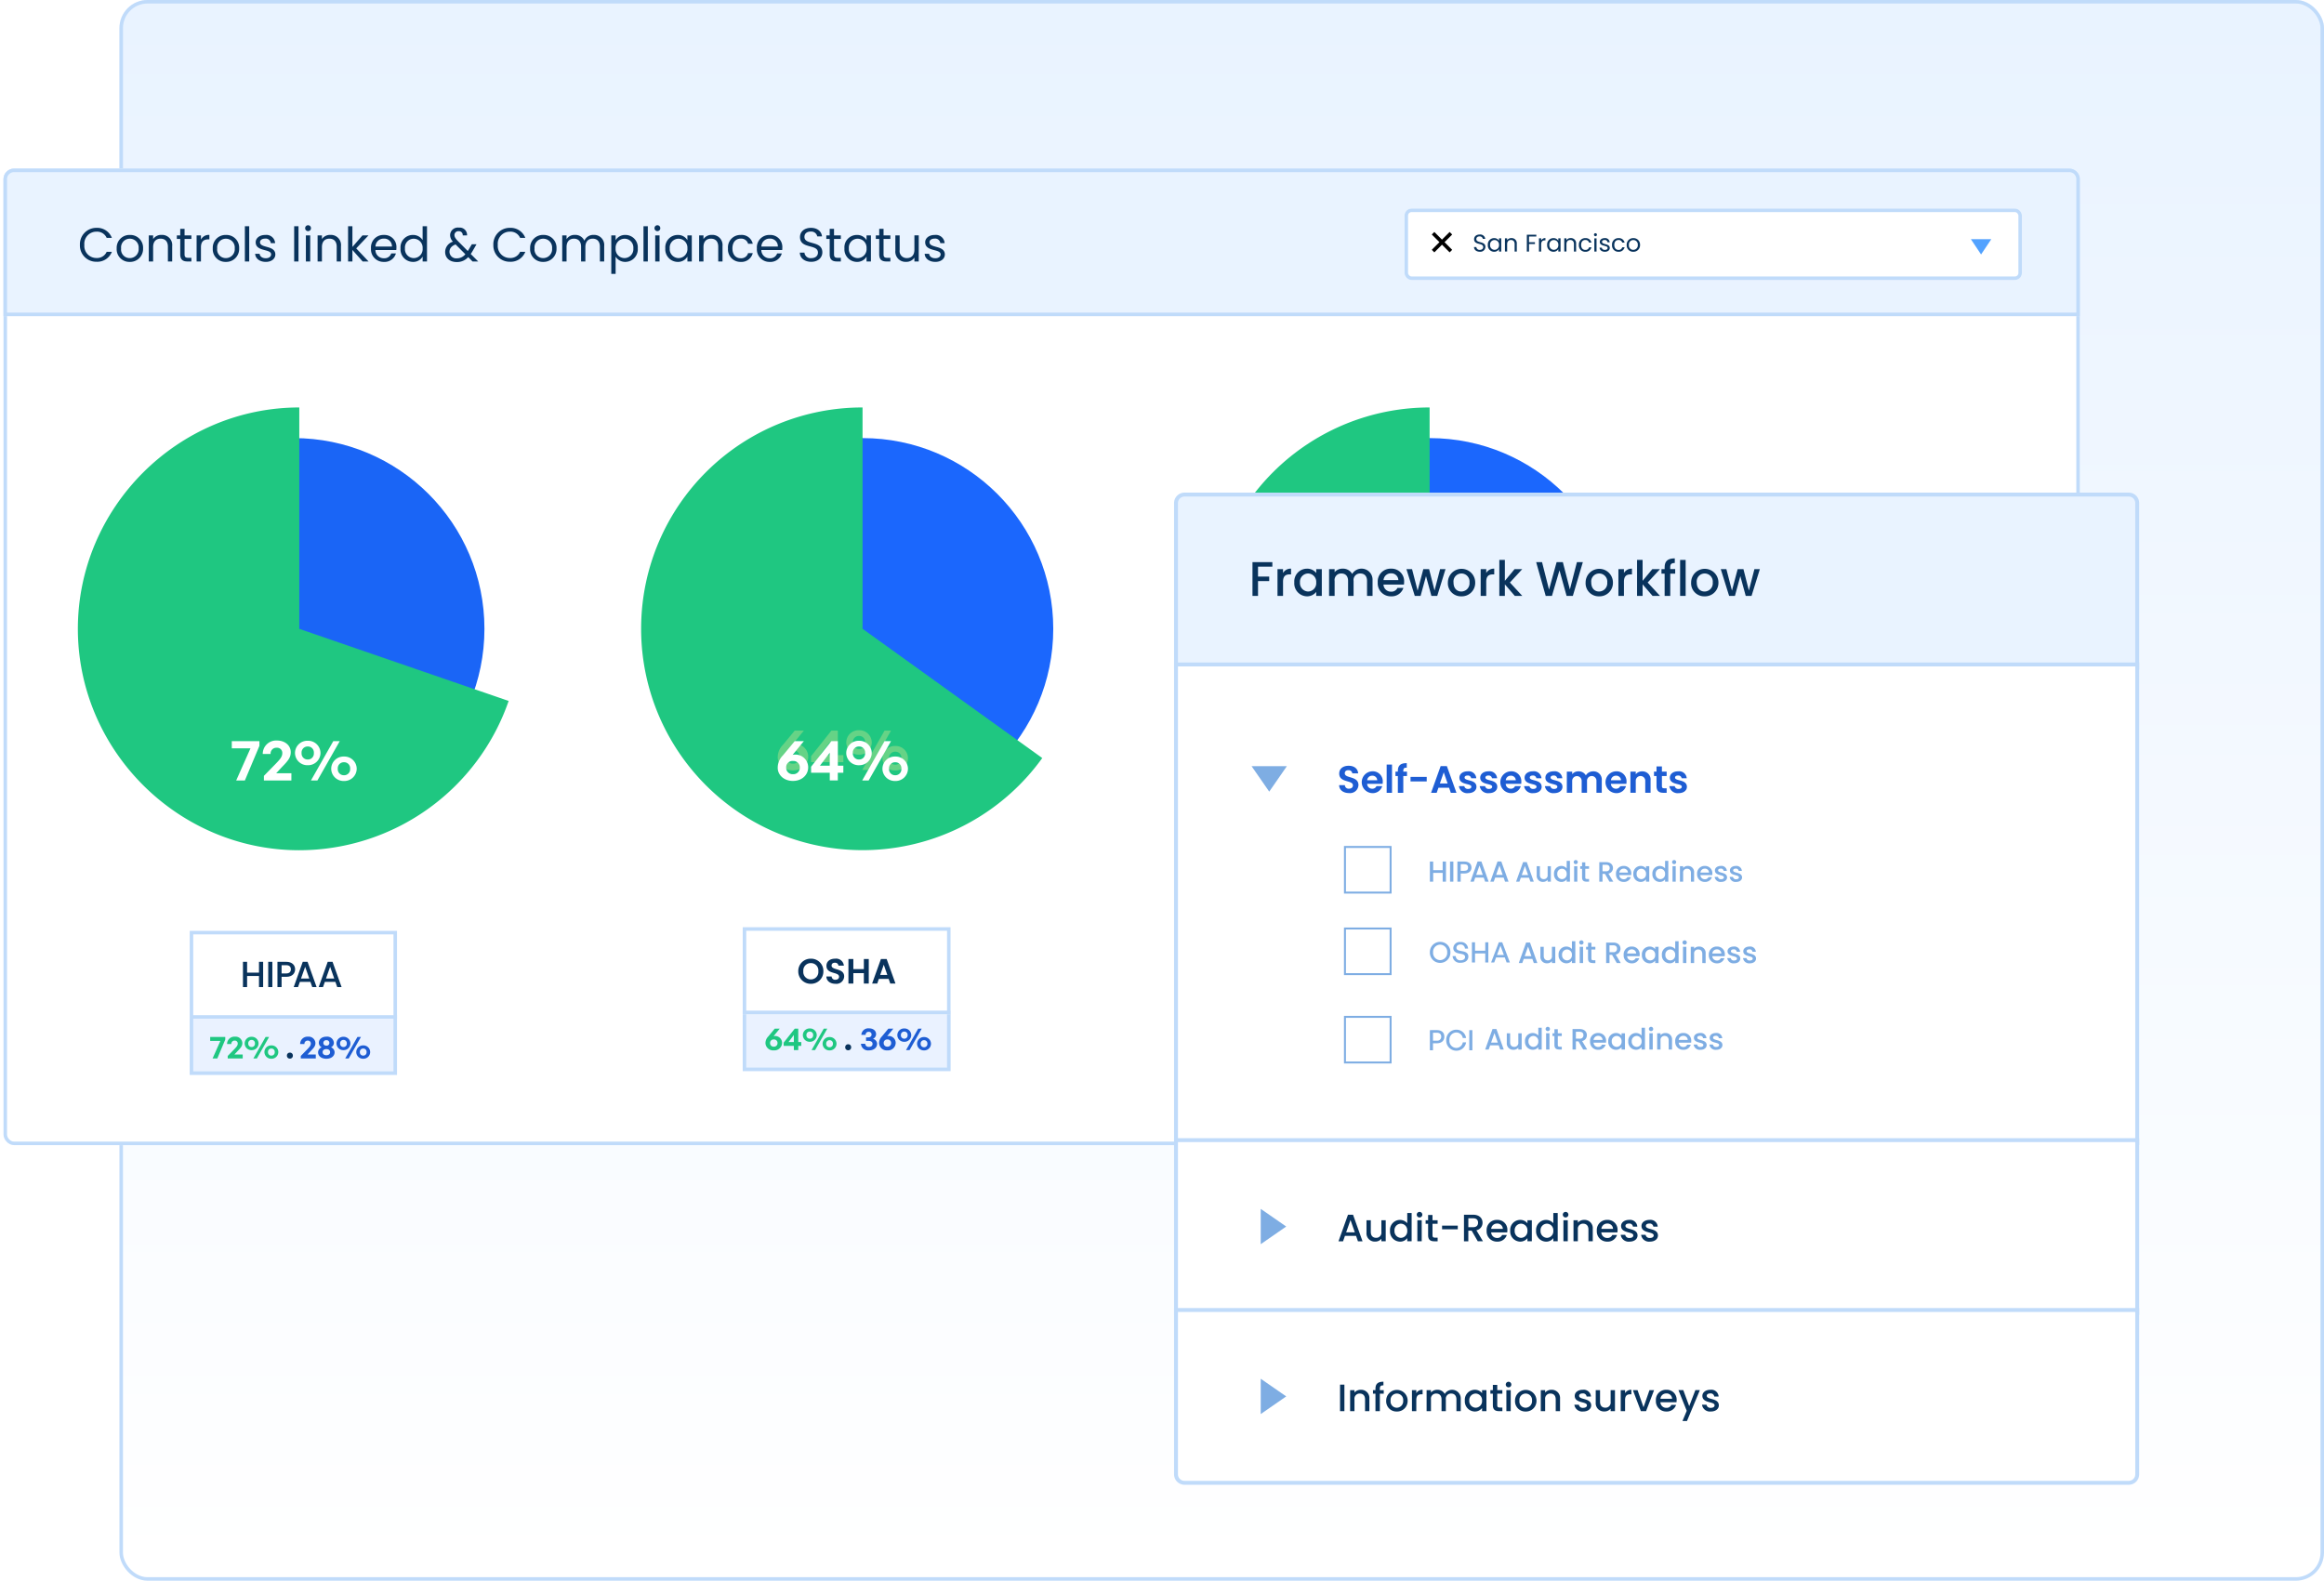<svg xmlns="http://www.w3.org/2000/svg" xmlns:xlink="http://www.w3.org/1999/xlink" width="661.5" height="450" viewBox="0 0 661.5 450">
  <defs>
    <linearGradient id="linear-gradient" x1="0.5" x2="0.5" y2="1" gradientUnits="objectBoundingBox">
      <stop offset="0" stop-color="#e9f3ff"/>
      <stop offset="1" stop-color="#fff"/>
    </linearGradient>
    <filter id="Path_78609">
      <feOffset dy="3" input="SourceAlpha"/>
      <feGaussianBlur stdDeviation="3" result="blur"/>
      <feFlood flood-opacity="0.161" result="color"/>
      <feComposite operator="out" in="SourceGraphic" in2="blur"/>
      <feComposite operator="in" in="color"/>
      <feComposite operator="in" in2="SourceGraphic"/>
    </filter>
    <filter id="Rectangle_10" x="396.53" y="56.508" width="95.002" height="27.315" filterUnits="userSpaceOnUse">
      <feOffset dy="1" input="SourceAlpha"/>
      <feGaussianBlur stdDeviation="2" result="blur-2"/>
      <feFlood flood-color="#1e5dd3" flood-opacity="0.251"/>
      <feComposite operator="in" in2="blur-2"/>
      <feComposite in="SourceGraphic"/>
    </filter>
    <filter id="Path_78611">
      <feOffset dy="3" input="SourceAlpha"/>
      <feGaussianBlur stdDeviation="3" result="blur-3"/>
      <feFlood flood-opacity="0.161" result="color-2"/>
      <feComposite operator="out" in="SourceGraphic" in2="blur-3"/>
      <feComposite operator="in" in="color-2"/>
      <feComposite operator="in" in2="SourceGraphic"/>
    </filter>
    <filter id="Path_78610">
      <feOffset dy="3" input="SourceAlpha"/>
      <feGaussianBlur stdDeviation="3" result="blur-4"/>
      <feFlood flood-opacity="0.161" result="color-3"/>
      <feComposite operator="out" in="SourceGraphic" in2="blur-4"/>
      <feComposite operator="in" in="color-3"/>
      <feComposite operator="in" in2="SourceGraphic"/>
    </filter>
  </defs>
  <g id="Group_147643" data-name="Group 147643" transform="translate(-699 -2993)">
    <g id="Rectangle_17144" data-name="Rectangle 17144" transform="translate(733 2993)" stroke="#c0dbfa" stroke-width="1" fill="url(#linear-gradient)">
      <rect width="627.5" height="450" rx="8" stroke="none"/>
      <rect x="0.5" y="0.5" width="626.5" height="449" rx="7.5" fill="none"/>
    </g>
    <g id="Group_149113" data-name="Group 149113" transform="translate(-74 1206)">
      <rect id="Rectangle_17034" data-name="Rectangle 17034" width="595" height="313" transform="translate(773 1834)" fill="none"/>
      <g id="Group_147444" data-name="Group 147444" transform="translate(774.076 1835.076)">
        <g id="Group_147442" data-name="Group 147442">
          <g id="Group_143861" data-name="Group 143861">
            <g id="Rectangle_13952" data-name="Rectangle 13952" transform="translate(-0.076 -0.076)" fill="#fff" stroke="#c0dbfa" stroke-width="1">
              <rect width="591" height="278" rx="3" stroke="none"/>
              <rect x="0.5" y="0.5" width="590" height="277" rx="2.5" fill="none"/>
            </g>
            <g id="Rectangle_13958" data-name="Rectangle 13958" transform="translate(52.924 240.925)" fill="#eaf2ff" stroke="#c0dbfa" stroke-width="1">
              <rect width="59" height="17" stroke="none"/>
              <rect x="0.5" y="0.5" width="58" height="16" fill="none"/>
            </g>
            <g id="Rectangle_13959" data-name="Rectangle 13959" transform="translate(52.924 216.924)" fill="#fff" stroke="#c0dbfa" stroke-width="1">
              <rect width="59" height="25" stroke="none"/>
              <rect x="0.5" y="0.5" width="58" height="24" fill="none"/>
            </g>
            <g id="Group_143851" data-name="Group 143851" transform="translate(21.09 67.924)">
              <g id="Group_141433" data-name="Group 141433" transform="translate(0 0)">
                <ellipse id="Ellipse_1071" data-name="Ellipse 1071" cx="54.295" cy="54.295" rx="54.295" ry="54.295" transform="translate(7.134 8.719)" fill="#1a65f6" style="mix-blend-mode: multiply;isolation: isolate"/>
                <path id="Subtraction_1" data-name="Subtraction 1" d="M63.024,126.048a62.213,62.213,0,0,1-24.434-4.986,63.389,63.389,0,0,1-10.7-5.839A64.1,64.1,0,0,1,10.825,98.159a63.388,63.388,0,0,1-5.839-10.7,62.317,62.317,0,0,1,0-48.867,63.388,63.388,0,0,1,5.839-10.7A64.1,64.1,0,0,1,27.889,10.825a63.387,63.387,0,0,1,10.7-5.839A62.213,62.213,0,0,1,63.024,0V63.024l59.59,20.521a63.1,63.1,0,0,1-59.59,42.5Z" fill="#1fc781"/>
              </g>
              <g data-type="innerShadowGroup">
                <path id="Path_78609-2" data-name="Path 78609" d="M8.267-13.584v-1.342H.4v2.055H5.715L1.655-3.725H4.124Zm9.1,7.8H13.039L14.729-7.6c1.955-1.972,2.452-2.834,2.452-4.192,0-1.889-1.64-3.3-3.877-3.3a3.808,3.808,0,0,0-4.093,3.828h2.237a1.628,1.628,0,0,1,1.74-1.773,1.462,1.462,0,0,1,1.591,1.524c0,.978-.547,1.674-1.839,3l-3.4,3.48v1.309h7.821ZM22.02-8.066a3.525,3.525,0,0,0,3.629-3.48,3.515,3.515,0,0,0-3.629-3.48,3.5,3.5,0,0,0-3.629,3.48A3.515,3.515,0,0,0,22.02-8.066Zm2.751,4.341,6.363-11.2H29.295l-6.363,11.2ZM22.02-9.69a1.714,1.714,0,0,1-1.756-1.856A1.714,1.714,0,0,1,22.02-13.4a1.693,1.693,0,0,1,1.74,1.856A1.693,1.693,0,0,1,22.02-9.69ZM32.327-3.576a3.515,3.515,0,0,0,3.629-3.48,3.5,3.5,0,0,0-3.629-3.48A3.5,3.5,0,0,0,28.7-7.055,3.515,3.515,0,0,0,32.327-3.576Zm0-1.64a1.7,1.7,0,0,1-1.756-1.839,1.705,1.705,0,0,1,1.756-1.856,1.7,1.7,0,0,1,1.756,1.856A1.692,1.692,0,0,1,32.327-5.216Z" transform="translate(43.418 106.907)" fill="#1fc781" style="mix-blend-mode: multiply;isolation: isolate"/>
                <g transform="matrix(1, 0, 0, 1, -22.17, -116)" filter="url(#Path_78609)" style="mix-blend-mode: multiply;isolation: isolate">
                  <path id="Path_78609-3" data-name="Path 78609" d="M8.267-13.584v-1.342H.4v2.055H5.715L1.655-3.725H4.124Zm9.1,7.8H13.039L14.729-7.6c1.955-1.972,2.452-2.834,2.452-4.192,0-1.889-1.64-3.3-3.877-3.3a3.808,3.808,0,0,0-4.093,3.828h2.237a1.628,1.628,0,0,1,1.74-1.773,1.462,1.462,0,0,1,1.591,1.524c0,.978-.547,1.674-1.839,3l-3.4,3.48v1.309h7.821ZM22.02-8.066a3.525,3.525,0,0,0,3.629-3.48,3.515,3.515,0,0,0-3.629-3.48,3.5,3.5,0,0,0-3.629,3.48A3.515,3.515,0,0,0,22.02-8.066Zm2.751,4.341,6.363-11.2H29.295l-6.363,11.2ZM22.02-9.69a1.714,1.714,0,0,1-1.756-1.856A1.714,1.714,0,0,1,22.02-13.4a1.693,1.693,0,0,1,1.74,1.856A1.693,1.693,0,0,1,22.02-9.69ZM32.327-3.576a3.515,3.515,0,0,0,3.629-3.48,3.5,3.5,0,0,0-3.629-3.48A3.5,3.5,0,0,0,28.7-7.055,3.515,3.515,0,0,0,32.327-3.576Zm0-1.64a1.7,1.7,0,0,1-1.756-1.839,1.705,1.705,0,0,1,1.756-1.856,1.7,1.7,0,0,1,1.756,1.856A1.692,1.692,0,0,1,32.327-5.216Z" transform="translate(65.58 222.91)" fill="#fff"/>
                </g>
              </g>
            </g>
            <g id="TextBoxBG" transform="translate(-0.076 -0.076)" fill="#e9f3ff" stroke="#c0dbfa" stroke-width="1">
              <path d="M3,0H588a3,3,0,0,1,3,3V42a0,0,0,0,1,0,0H0a0,0,0,0,1,0,0V3A3,3,0,0,1,3,0Z" stroke="none"/>
              <path d="M3,.5H588A2.5,2.5,0,0,1,590.5,3V41.5a0,0,0,0,1,0,0H.5a0,0,0,0,1,0,0V3A2.5,2.5,0,0,1,3,.5Z" fill="none"/>
            </g>
            <path id="Path_86389" data-name="Path 86389" d="M.774-8.112A4.636,4.636,0,0,0,5.492-3.3,4.444,4.444,0,0,0,9.871-6.133H8.393a2.982,2.982,0,0,1-2.9,1.762A3.427,3.427,0,0,1,2.035-8.112a3.432,3.432,0,0,1,3.457-3.755,2.973,2.973,0,0,1,2.9,1.776H9.871a4.448,4.448,0,0,0-4.379-2.861A4.659,4.659,0,0,0,.774-8.112Zm17.977,1A3.626,3.626,0,0,0,15-10.932,3.634,3.634,0,0,0,11.24-7.109a3.607,3.607,0,0,0,3.7,3.85A3.684,3.684,0,0,0,18.751-7.109Zm-6.25,0a2.463,2.463,0,0,1,2.481-2.752A2.5,2.5,0,0,1,17.49-7.109a2.522,2.522,0,0,1-2.549,2.766A2.447,2.447,0,0,1,12.5-7.109ZM25.815-3.381h1.22V-7.76A2.882,2.882,0,0,0,24-10.946a2.745,2.745,0,0,0-2.386,1.193V-10.81H20.378v7.43h1.234V-7.489c0-1.6.868-2.386,2.129-2.386s2.074.773,2.074,2.291Zm3.511-2.034c0,1.491.746,2.034,2.061,2.034H32.5V-4.425H31.59c-.759,0-1.03-.258-1.03-.99V-9.793H32.5V-10.81H30.56v-1.871H29.326v1.871h-.963v1.017h.963Zm5.9-2.007c0-1.722.895-2.251,2.074-2.251h.325v-1.274a2.5,2.5,0,0,0-2.4,1.342V-10.81H33.99v7.43h1.234ZM46.1-7.109a3.626,3.626,0,0,0-3.755-3.823,3.634,3.634,0,0,0-3.755,3.823,3.607,3.607,0,0,0,3.7,3.85A3.684,3.684,0,0,0,46.1-7.109Zm-6.25,0a2.463,2.463,0,0,1,2.481-2.752,2.5,2.5,0,0,1,2.508,2.752,2.522,2.522,0,0,1-2.549,2.766A2.447,2.447,0,0,1,39.847-7.109Zm7.877,3.728h1.234V-13.413H47.724ZM56.4-5.4c-.054-2.657-4.366-1.695-4.366-3.457,0-.6.542-1.03,1.451-1.03A1.429,1.429,0,0,1,55.1-8.6h1.234a2.493,2.493,0,0,0-2.806-2.332c-1.654,0-2.725.935-2.725,2.074,0,2.766,4.393,1.8,4.393,3.457,0,.61-.542,1.1-1.518,1.1-1.044,0-1.681-.542-1.749-1.261H50.652c.081,1.356,1.3,2.3,3.037,2.3C55.329-3.259,56.4-4.181,56.4-5.4Zm5.355,2.02h1.234V-13.413H61.756Zm3.335,0h1.234v-7.43H65.091Zm.637-8.636a.822.822,0,0,0,.813-.841.822.822,0,0,0-.813-.841.828.828,0,0,0-.841.841A.828.828,0,0,0,65.728-12.017Zm8.135,8.636h1.22V-7.76a2.882,2.882,0,0,0-3.037-3.186A2.745,2.745,0,0,0,69.66-9.753V-10.81H68.426v7.43H69.66V-7.489c0-1.6.868-2.386,2.129-2.386s2.074.773,2.074,2.291Zm3.24,0h1.234V-6.662l2.915,3.281h1.681L79.421-7.109l3.5-3.7H81.2L78.337-7.516v-5.9H77.1ZM87.244-9.888a2.18,2.18,0,0,1,2.345,2.251H84.9A2.3,2.3,0,0,1,87.244-9.888Zm3.471,4.216H89.386A2.042,2.042,0,0,1,87.3-4.3a2.335,2.335,0,0,1-2.413-2.332h5.938a6.688,6.688,0,0,0,.041-.746A3.406,3.406,0,0,0,87.3-10.932a3.535,3.535,0,0,0-3.674,3.823A3.579,3.579,0,0,0,87.3-3.259,3.341,3.341,0,0,0,90.715-5.672ZM92.03-7.123a3.576,3.576,0,0,0,3.525,3.864A3.051,3.051,0,0,0,98.32-4.777v1.4h1.247V-13.413H98.32v3.932a3.24,3.24,0,0,0-2.752-1.451A3.523,3.523,0,0,0,92.03-7.123Zm6.291.014A2.542,2.542,0,0,1,95.8-4.343a2.544,2.544,0,0,1-2.508-2.779A2.509,2.509,0,0,1,95.8-9.861,2.546,2.546,0,0,1,98.32-7.109Zm12.649-3.7a2.1,2.1,0,0,0-2.332-2.21,2.2,2.2,0,0,0-2.495,2.1,2.713,2.713,0,0,0,.813,1.9,3.089,3.089,0,0,0-2.223,2.928c0,1.749,1.342,2.874,3.308,2.874a4.233,4.233,0,0,0,3.254-1.41l1.234,1.247h1.613l-2.129-2.129c.19-.271.366-.542.542-.854l1.112-1.925h-1.329l-.922,1.546c-.081.136-.163.258-.244.38L108.353-9.2c-.664-.7-.976-1.166-.976-1.722A1.1,1.1,0,0,1,108.583-12a1.08,1.08,0,0,1,1.152,1.193Zm-2.928,6.535a1.9,1.9,0,0,1-2.074-1.857c0-.949.556-1.654,1.735-2.1l2.779,2.793A3.1,3.1,0,0,1,108.041-4.276Zm10.412-3.837A4.636,4.636,0,0,0,123.171-3.3a4.444,4.444,0,0,0,4.379-2.834h-1.478a2.982,2.982,0,0,1-2.9,1.762,3.427,3.427,0,0,1-3.457-3.742,3.432,3.432,0,0,1,3.457-3.755,2.973,2.973,0,0,1,2.9,1.776h1.478a4.448,4.448,0,0,0-4.379-2.861A4.659,4.659,0,0,0,118.453-8.112Zm17.977,1a3.626,3.626,0,0,0-3.755-3.823,3.634,3.634,0,0,0-3.755,3.823,3.607,3.607,0,0,0,3.7,3.85A3.684,3.684,0,0,0,136.431-7.109Zm-6.25,0a2.463,2.463,0,0,1,2.481-2.752,2.5,2.5,0,0,1,2.508,2.752,2.522,2.522,0,0,1-2.549,2.766A2.447,2.447,0,0,1,130.181-7.109Zm18.6,3.728H150V-7.76a2.876,2.876,0,0,0-3.01-3.186,2.75,2.75,0,0,0-2.63,1.654,2.8,2.8,0,0,0-2.725-1.654,2.686,2.686,0,0,0-2.345,1.207V-10.81h-1.234v7.43h1.234V-7.475c0-1.6.854-2.4,2.1-2.4,1.22,0,2.034.773,2.034,2.291v4.2h1.22V-7.475c0-1.6.854-2.4,2.1-2.4,1.22,0,2.034.773,2.034,2.291Zm4.474-6.06V-10.81h-1.234V.144h1.234V-4.75a3.214,3.214,0,0,0,2.779,1.491,3.576,3.576,0,0,0,3.525-3.864,3.521,3.521,0,0,0-3.525-3.81A3.138,3.138,0,0,0,153.255-9.441ZM158.3-7.123a2.547,2.547,0,0,1-2.522,2.779,2.55,2.55,0,0,1-2.522-2.766,2.553,2.553,0,0,1,2.522-2.752A2.511,2.511,0,0,1,158.3-7.123Zm2.888,3.742h1.234V-13.413h-1.234Zm3.335,0h1.234v-7.43h-1.234Zm.637-8.636a.822.822,0,0,0,.813-.841.822.822,0,0,0-.813-.841.828.828,0,0,0-.841.841A.828.828,0,0,0,165.159-12.017ZM167.4-7.123a3.573,3.573,0,0,0,3.511,3.864,3.1,3.1,0,0,0,2.779-1.5v1.383h1.247v-7.43h-1.247v1.356a3.083,3.083,0,0,0-2.766-1.478A3.521,3.521,0,0,0,167.4-7.123Zm6.291.014a2.542,2.542,0,0,1-2.522,2.766,2.544,2.544,0,0,1-2.508-2.779,2.509,2.509,0,0,1,2.508-2.739A2.546,2.546,0,0,1,173.687-7.109Zm8.772,3.728h1.22V-7.76a2.882,2.882,0,0,0-3.037-3.186,2.745,2.745,0,0,0-2.386,1.193V-10.81h-1.234v7.43h1.234V-7.489c0-1.6.868-2.386,2.129-2.386s2.074.773,2.074,2.291Zm2.779-3.728a3.538,3.538,0,0,0,3.62,3.85,3.3,3.3,0,0,0,3.43-2.508h-1.329a1.993,1.993,0,0,1-2.1,1.464c-1.356,0-2.359-.963-2.359-2.806,0-1.817,1-2.779,2.359-2.779a2.024,2.024,0,0,1,2.1,1.464h1.329a3.229,3.229,0,0,0-3.43-2.508A3.53,3.53,0,0,0,185.238-7.109Zm11.849-2.779a2.18,2.18,0,0,1,2.345,2.251h-4.691A2.3,2.3,0,0,1,197.087-9.888Zm3.471,4.216h-1.329A2.042,2.042,0,0,1,197.141-4.3a2.335,2.335,0,0,1-2.413-2.332h5.938a6.684,6.684,0,0,0,.041-.746,3.406,3.406,0,0,0-3.566-3.552,3.535,3.535,0,0,0-3.674,3.823,3.579,3.579,0,0,0,3.674,3.85A3.341,3.341,0,0,0,200.558-5.672ZM212.1-5.957c0-3.5-5.1-1.979-5.1-4.42,0-1.017.8-1.546,1.817-1.518a1.712,1.712,0,0,1,1.83,1.369H212c-.149-1.437-1.329-2.427-3.132-2.427-1.871,0-3.132,1.057-3.132,2.617,0,3.511,5.111,1.884,5.111,4.433,0,.895-.7,1.573-1.9,1.573A1.75,1.75,0,0,1,207-5.9h-1.315c.027,1.559,1.369,2.617,3.267,2.617C211-3.286,212.1-4.614,212.1-5.957Zm2.088.542c0,1.491.746,2.034,2.061,2.034h1.112V-4.425h-.908c-.759,0-1.03-.258-1.03-.99V-9.793h1.939V-10.81h-1.939v-1.871h-1.234v1.871h-.963v1.017h.963Zm4.2-1.708A3.573,3.573,0,0,0,221.9-3.259a3.1,3.1,0,0,0,2.779-1.5v1.383h1.247v-7.43h-1.247v1.356a3.083,3.083,0,0,0-2.766-1.478A3.521,3.521,0,0,0,218.386-7.123Zm6.291.014a2.542,2.542,0,0,1-2.522,2.766,2.544,2.544,0,0,1-2.508-2.779,2.509,2.509,0,0,1,2.508-2.739A2.546,2.546,0,0,1,224.676-7.109Zm3.606,1.695c0,1.491.746,2.034,2.061,2.034h1.112V-4.425h-.908c-.759,0-1.03-.258-1.03-.99V-9.793h1.939V-10.81h-1.939v-1.871h-1.234v1.871h-.963v1.017h.963Zm11.253-5.4H238.3v4.081c0,1.6-.854,2.386-2.129,2.386A1.993,1.993,0,0,1,234.1-6.621V-10.81h-1.22v4.352a2.9,2.9,0,0,0,3.05,3.186A2.731,2.731,0,0,0,238.3-4.479v1.1h1.234Zm7.43,5.409C246.911-8.058,242.6-7.1,242.6-8.858c0-.6.542-1.03,1.451-1.03A1.429,1.429,0,0,1,245.663-8.6H246.9a2.493,2.493,0,0,0-2.806-2.332c-1.654,0-2.725.935-2.725,2.074,0,2.766,4.393,1.8,4.393,3.457,0,.61-.542,1.1-1.518,1.1-1.044,0-1.681-.542-1.749-1.261h-1.274c.081,1.356,1.3,2.3,3.037,2.3C245.894-3.259,246.965-4.181,246.965-5.4Z" transform="translate(20.898 29.742)" fill="#09335c"/>
            <path id="Path_79809" data-name="Path 79809" d="M4.244-2.375A3.719,3.719,0,0,0,8.061-5.654h-1.7a2.121,2.121,0,0,1-2.1,1.845,2.25,2.25,0,0,1-2.172-2.52,2.237,2.237,0,0,1,2.172-2.5,2.1,2.1,0,0,1,2.1,1.835h1.7a3.727,3.727,0,0,0-3.817-3.269,3.819,3.819,0,0,0-3.8,3.933A3.831,3.831,0,0,0,4.244-2.375Zm7.3-.053A2.841,2.841,0,0,0,14.4-5.348a2.835,2.835,0,0,0-2.858-2.921A2.835,2.835,0,0,0,8.683-5.348,2.841,2.841,0,0,0,11.541-2.427Zm0-1.3c-.728,0-1.35-.58-1.35-1.624s.622-1.613,1.35-1.613,1.35.569,1.35,1.613S12.269-3.724,11.541-3.724ZM16.8-2.533V-5.675c0-.844.464-1.3,1.054-1.3.643,0,.981.475.981,1.265v3.174h1.455V-5.675c0-.844.475-1.3,1.054-1.3.643,0,.981.475.981,1.265v3.174h1.455V-6.171a1.857,1.857,0,0,0-1.909-2.1,2.147,2.147,0,0,0-1.856,1,1.691,1.691,0,0,0-1.645-1,1.973,1.973,0,0,0-1.687.907v-.8h-1.35v5.631ZM30.659-5.348c0-1.656-.981-2.921-2.5-2.921a2.131,2.131,0,0,0-1.772.928v-.822h-1.35V-.5H26.5V-3.26a2.024,2.024,0,0,0,1.656.833C29.678-2.427,30.659-3.682,30.659-5.348Zm-1.508,0c0,1.076-.6,1.613-1.318,1.613s-1.318-.548-1.318-1.613.6-1.624,1.318-1.624S29.151-6.4,29.151-5.348Zm3.923,2.815V-10.1H31.6v7.571Zm3.764.095a2.554,2.554,0,0,0,2.668-2H38.051a1.193,1.193,0,0,1-1.244.875c-.749,0-1.192-.506-1.286-1.424h4a2.7,2.7,0,0,0-2.7-3.279,2.754,2.754,0,0,0-2.794,2.9A2.716,2.716,0,0,0,36.838-2.438Zm-.053-4.756a1.185,1.185,0,0,1,1.181,1.276H35.541C35.667-6.751,36.1-7.193,36.785-7.193Zm7.17,3.237a1.529,1.529,0,0,1-.738.179c-.527,0-.822-.264-.822-.917V-6.909h1.613V-8.164H42.395V-9.83H40.94v1.666H39.8v1.255H40.94v2.552a1.738,1.738,0,0,0,1.888,1.93,2.367,2.367,0,0,0,1.128-.253Zm3.269,1.518a2.554,2.554,0,0,0,2.668-2H48.437a1.193,1.193,0,0,1-1.244.875c-.749,0-1.192-.506-1.286-1.424h4a2.7,2.7,0,0,0-2.7-3.279,2.754,2.754,0,0,0-2.794,2.9A2.716,2.716,0,0,0,47.224-2.438Zm-.053-4.756a1.185,1.185,0,0,1,1.181,1.276H45.927C46.054-6.751,46.486-7.193,47.172-7.193Z" transform="translate(507.544 139.059)" fill="#09335c"/>
            <path id="Path_79810" data-name="Path 79810" d="M3.83-5.031c1.845,0,2.995-.938,2.995-2.583s-1.149-2.52-2.995-2.52H1.036v7.571h1.6V-5.031ZM3.82-8.785c.907,0,1.413.432,1.413,1.181S4.727-6.381,3.82-6.381H2.639v-2.4Zm6.306,6.316a2.554,2.554,0,0,0,2.668-2H11.338a1.193,1.193,0,0,1-1.244.875C9.345-3.6,8.9-4.1,8.807-5.021h4A2.7,2.7,0,0,0,10.1-8.3,2.754,2.754,0,0,0,7.31-5.4,2.716,2.716,0,0,0,10.126-2.469Zm-.053-4.756a1.185,1.185,0,0,1,1.181,1.276H8.829C8.955-6.782,9.387-7.225,10.073-7.225ZM15.25-5.632c0-.907.5-1.371,1.076-1.371.664,0,.991.464.991,1.3v3.142h1.455V-6.2a1.857,1.857,0,0,0-1.909-2.1,2.086,2.086,0,0,0-1.729.907v-.8h-1.35v5.631H15.25Zm4.418.253a2.628,2.628,0,0,0,2.5,2.921,2.166,2.166,0,0,0,1.782-.917v.812h1.339v-7.571H23.834v2.668A2.058,2.058,0,0,0,22.168-8.3C20.649-8.3,19.669-7.045,19.669-5.379Zm1.508,0c0-1.076.6-1.624,1.318-1.624s1.329.538,1.329,1.6-.6,1.634-1.329,1.634S21.176-4.325,21.176-5.379ZM28.294-9.5a.9.9,0,0,0-.981-.886.894.894,0,0,0-.97.886.891.891,0,0,0,.97.865A.894.894,0,0,0,28.294-9.5Zm-.232,6.938V-8.195H26.6v5.631Zm2.773-3.069c0-.907.5-1.371,1.076-1.371.664,0,.991.464.991,1.3v3.142h1.455V-6.2a1.857,1.857,0,0,0-1.909-2.1,2.086,2.086,0,0,0-1.729.907v-.8H29.37v5.631h1.466ZM38.016-.423c1.666,0,2.678-.907,2.678-2.4V-8.195H39.356v.77a2,2,0,0,0-1.74-.875,2.468,2.468,0,0,0-2.362,2.763,2.536,2.536,0,0,0,2.415,2.763,1.752,1.752,0,0,0,1.571-.854v.822a1.107,1.107,0,0,1-1.234,1.244,1.032,1.032,0,0,1-1.17-.981H35.422A2.3,2.3,0,0,0,38.016-.423Zm-1.3-5.114c0-.917.485-1.5,1.234-1.5.77,0,1.276.591,1.276,1.508A1.317,1.317,0,0,1,37.953-4.04C37.194-4.04,36.719-4.62,36.719-5.537Z" transform="translate(507.398 171.279)" fill="#09335c"/>
            <g id="Group_143852" data-name="Group 143852" transform="translate(58.75 247.048)">
              <path id="Path_78612" data-name="Path 78612" d="M4.509-7.41v-.732H.216v1.121h2.9L.9-2.032H2.25ZM9.471-3.152H7.112l.922-.994C9.1-5.222,9.372-5.692,9.372-6.433a1.921,1.921,0,0,0-2.115-1.8A2.077,2.077,0,0,0,5.024-6.144h1.22a.888.888,0,0,1,.949-.967.8.8,0,0,1,.868.832c0,.533-.3.913-1,1.636l-1.853,1.9v.714H9.471ZM12.011-4.4A1.923,1.923,0,0,0,13.99-6.3a1.917,1.917,0,0,0-1.979-1.9,1.912,1.912,0,0,0-1.979,1.9A1.917,1.917,0,0,0,12.011-4.4Zm1.5,2.368,3.471-6.11h-1l-3.471,6.11Zm-1.5-3.254A.935.935,0,0,1,11.053-6.3a.935.935,0,0,1,.958-1.012A.924.924,0,0,1,12.96-6.3.924.924,0,0,1,12.011-5.285ZM17.633-1.95a1.917,1.917,0,0,0,1.979-1.9,1.912,1.912,0,0,0-1.979-1.9,1.912,1.912,0,0,0-1.979,1.9A1.917,1.917,0,0,0,17.633-1.95Zm0-.895a.927.927,0,0,1-.958-1,.93.93,0,0,1,.958-1.012.925.925,0,0,1,.958,1.012A.923.923,0,0,1,17.633-2.845Z" transform="translate(-0.216 8.232)" fill="#1fc781"/>
              <path id="Path_78613" data-name="Path 78613" d="M4.783-3.152H2.424l.922-.994C4.412-5.222,4.683-5.692,4.683-6.433a1.921,1.921,0,0,0-2.115-1.8A2.077,2.077,0,0,0,.336-6.144h1.22a.888.888,0,0,1,.949-.967.8.8,0,0,1,.868.832c0,.533-.3.913-1,1.636L.517-2.746v.714H4.783Zm5.36-.651a1.545,1.545,0,0,0-1.03-1.4,1.433,1.433,0,0,0,.822-1.274A1.891,1.891,0,0,0,7.8-8.232c-1.283,0-2.151.741-2.151,1.753A1.433,1.433,0,0,0,6.473-5.2a1.532,1.532,0,0,0-1.03,1.4c0,1.085.931,1.853,2.359,1.853C9.2-1.95,10.143-2.719,10.143-3.8Zm-3.2-2.63a.77.77,0,0,1,.859-.8.772.772,0,0,1,.85.8.751.751,0,0,1-.85.75C7.268-5.683,6.943-5.972,6.943-6.433Zm-.208,2.6c0-.524.407-.859,1.067-.859.642,0,1.057.334,1.057.859,0,.551-.416.886-1.057.886C7.142-2.945,6.735-3.279,6.735-3.83ZM12.664-4.4a1.923,1.923,0,0,0,1.979-1.9,1.917,1.917,0,0,0-1.979-1.9,1.912,1.912,0,0,0-1.979,1.9A1.917,1.917,0,0,0,12.664-4.4Zm1.5,2.368,3.471-6.11h-1l-3.471,6.11Zm-1.5-3.254A.935.935,0,0,1,11.706-6.3a.935.935,0,0,1,.958-1.012A.924.924,0,0,1,13.613-6.3.924.924,0,0,1,12.664-5.285ZM18.286-1.95a1.917,1.917,0,0,0,1.979-1.9,1.912,1.912,0,0,0-1.979-1.9,1.912,1.912,0,0,0-1.979,1.9A1.917,1.917,0,0,0,18.286-1.95Zm0-.895a.927.927,0,0,1-.958-1,.93.93,0,0,1,.958-1.012.925.925,0,0,1,.958,1.012A.923.923,0,0,1,18.286-2.845Z" transform="translate(25.273 8.232)" fill="#1e5dd3"/>
              <path id="Path_78614" data-name="Path 78614" d="M2.146-1.349a.811.811,0,0,0-.841-.859.819.819,0,0,0-.85.859.816.816,0,0,0,.85.85A.809.809,0,0,0,2.146-1.349Z" transform="translate(21.386 6.745)" fill="#09335c"/>
            </g>
            <g id="Group_143848" data-name="Group 143848" transform="translate(398.71 11.298)">
              <g id="Group_141444" data-name="Group 141444" transform="translate(0 0)">
                <g id="Rectangle_10-2" data-name="Rectangle 10" transform="translate(0)" fill="#fff" stroke="#c0dbfa" stroke-width="1">
                  <rect width="175.728" height="20.336" rx="2" stroke="none"/>
                  <rect x="0.5" y="0.5" width="174.728" height="19.336" rx="1.5" fill="none"/>
                </g>
                <path id="Polygon_13" data-name="Polygon 13" d="M2.905,0,5.81,4.358H0Z" transform="translate(167.012 13.073) rotate(180)" fill="#52a2ff"/>
              </g>
              <g id="Group_141445" data-name="Group 141445" transform="translate(2.744 2.134)">
                <g transform="matrix(1, 0, 0, 1, -402.53, -61.51)" filter="url(#Rectangle_10)">
                  <rect id="Rectangle_10-3" data-name="Rectangle 10" width="83.002" height="15.315" rx="2" transform="translate(402.53 61.51)" fill="#fff"/>
                </g>
                <path id="Path_72194" data-name="Path 72194" d="M4.159-8.257c0-1.771-2.581-1-2.581-2.238,0-.515.4-.782.92-.769a.867.867,0,0,1,.927.693h.686A1.431,1.431,0,0,0,2.525-11.8c-.947,0-1.586.535-1.586,1.325,0,1.778,2.588.954,2.588,2.245,0,.453-.357.8-.961.8a.886.886,0,0,1-.988-.8H.912C.926-7.44,1.605-6.9,2.566-6.9A1.433,1.433,0,0,0,4.159-8.257Zm.686-.59A1.809,1.809,0,0,0,6.623-6.891,1.571,1.571,0,0,0,8.03-7.653v.7h.631v-3.761H8.03v.686a1.561,1.561,0,0,0-1.4-.748A1.783,1.783,0,0,0,4.845-8.847ZM8.03-8.84a1.287,1.287,0,0,1-1.277,1.4,1.288,1.288,0,0,1-1.27-1.407,1.27,1.27,0,0,1,1.27-1.387A1.289,1.289,0,0,1,8.03-8.84Zm4.441,1.888h.618V-9.17a1.459,1.459,0,0,0-1.538-1.613,1.39,1.39,0,0,0-1.208.6v-.535H9.719v3.761h.625v-2.08c0-.81.439-1.208,1.078-1.208s1.05.391,1.05,1.16Zm3.473,0h.625V-9.108h1.689v-.508H16.569v-1.613h2.08v-.508h-2.7ZM20.028-9c0-.872.453-1.139,1.05-1.139h.165v-.645a1.267,1.267,0,0,0-1.215.68v-.611H19.4v3.761h.625Zm1.7.151a1.809,1.809,0,0,0,1.778,1.956,1.571,1.571,0,0,0,1.407-.762v.7h.631v-3.761h-.631v.686a1.561,1.561,0,0,0-1.4-.748A1.783,1.783,0,0,0,21.73-8.847Zm3.185.007a1.287,1.287,0,0,1-1.277,1.4,1.288,1.288,0,0,1-1.27-1.407,1.27,1.27,0,0,1,1.27-1.387A1.289,1.289,0,0,1,24.915-8.84Zm4.441,1.888h.618V-9.17a1.459,1.459,0,0,0-1.538-1.613,1.39,1.39,0,0,0-1.208.6v-.535H26.6v3.761h.625v-2.08c0-.81.439-1.208,1.078-1.208s1.05.391,1.05,1.16ZM30.764-8.84A1.791,1.791,0,0,0,32.6-6.891a1.673,1.673,0,0,0,1.737-1.27H33.66a1.009,1.009,0,0,1-1.064.741c-.686,0-1.194-.487-1.194-1.421s.508-1.407,1.194-1.407a1.025,1.025,0,0,1,1.064.741h.673a1.635,1.635,0,0,0-1.737-1.27A1.787,1.787,0,0,0,30.764-8.84Zm4.4,1.888h.625v-3.761h-.625Zm.323-4.372a.416.416,0,0,0,.412-.426.416.416,0,0,0-.412-.426.419.419,0,0,0-.426.426A.419.419,0,0,0,35.486-11.325Zm4.07,3.35c-.027-1.345-2.21-.858-2.21-1.75,0-.3.275-.522.734-.522A.723.723,0,0,1,38.9-9.6h.625A1.262,1.262,0,0,0,38.1-10.776c-.837,0-1.38.474-1.38,1.05,0,1.4,2.224.913,2.224,1.75,0,.309-.275.556-.769.556-.529,0-.851-.275-.885-.638h-.645c.041.686.659,1.167,1.538,1.167C39.014-6.891,39.556-7.357,39.556-7.975ZM40.2-8.84a1.791,1.791,0,0,0,1.833,1.949,1.673,1.673,0,0,0,1.737-1.27H43.1a1.009,1.009,0,0,1-1.064.741c-.686,0-1.194-.487-1.194-1.421s.508-1.407,1.194-1.407a1.025,1.025,0,0,1,1.064.741h.673a1.635,1.635,0,0,0-1.737-1.27A1.787,1.787,0,0,0,40.2-8.84Zm7.969,0a1.836,1.836,0,0,0-1.9-1.936,1.84,1.84,0,0,0-1.9,1.936,1.826,1.826,0,0,0,1.874,1.949A1.865,1.865,0,0,0,48.171-8.84Zm-3.164,0a1.247,1.247,0,0,1,1.256-1.393,1.264,1.264,0,0,1,1.27,1.393,1.277,1.277,0,0,1-1.29,1.4A1.239,1.239,0,0,1,45.006-8.84Z" transform="translate(16.118 17.058)" fill="#09335c"/>
                <path id="ic_add_24px" d="M7.186,4.106H4.106v3.08H3.08V4.106H0V3.08H3.08V0H4.106V3.08h3.08Z" transform="translate(7.915 2.35) rotate(45)"/>
              </g>
            </g>
            <g id="Group_147441" data-name="Group 147441" transform="translate(181.412 67.924)">
              <g id="Group_143847" data-name="Group 143847">
                <g id="Group_141435" data-name="Group 141435">
                  <ellipse id="Ellipse_1075" data-name="Ellipse 1075" cx="54.295" cy="54.295" rx="54.295" ry="54.295" transform="translate(8.719 8.719)" fill="#1b67fd" style="mix-blend-mode: multiply;isolation: isolate"/>
                  <path id="Intersection_1" data-name="Intersection 1" d="M0,63.008c0-.348,0-.7.009-1.047A62.945,62.945,0,0,1,63.014,0h.011V63l51.154,36.8A63.017,63.017,0,0,1,0,63.008Z" transform="translate(0 0)" fill="#1fc781"/>
                </g>
                <g data-type="innerShadowGroup">
                  <path id="Path_78611-2" data-name="Path 78611" d="M4.919-3.57c2.552,0,4.341-1.707,4.341-3.861A3.617,3.617,0,0,0,5.366-11.06a1.568,1.568,0,0,0-.547.083L8.034-14.9h-2.6l-3.38,4.076A4.947,4.947,0,0,0,.594-7.282C.594-5.277,2.367-3.57,4.919-3.57Zm.017-1.922A1.816,1.816,0,0,1,3-7.365,1.776,1.776,0,0,1,4.935-9.254,1.807,1.807,0,0,1,6.874-7.349,1.813,1.813,0,0,1,4.935-5.493Zm14.333-.414V-7.912H17.695V-14.9H15.872L10.089-7.614v1.707h5.319v2.2h2.287v-2.2ZM12.607-7.912l2.8-3.7v3.7Zm11.119-.133a3.525,3.525,0,0,0,3.629-3.48A3.515,3.515,0,0,0,23.726-15a3.5,3.5,0,0,0-3.629,3.48A3.515,3.515,0,0,0,23.726-8.044ZM26.477-3.7,32.84-14.9H31L24.638-3.7ZM23.726-9.668a1.714,1.714,0,0,1-1.756-1.856,1.714,1.714,0,0,1,1.756-1.856,1.693,1.693,0,0,1,1.74,1.856A1.693,1.693,0,0,1,23.726-9.668ZM34.033-3.554a3.515,3.515,0,0,0,3.629-3.48,3.5,3.5,0,0,0-3.629-3.48A3.5,3.5,0,0,0,30.4-7.034,3.515,3.515,0,0,0,34.033-3.554Zm0-1.64a1.7,1.7,0,0,1-1.756-1.839A1.705,1.705,0,0,1,34.033-8.89a1.7,1.7,0,0,1,1.756,1.856A1.692,1.692,0,0,1,34.033-5.194Z" transform="translate(38.296 106.886)" fill="#66d386" style="mix-blend-mode: multiply;isolation: isolate"/>
                  <g transform="matrix(1, 0, 0, 1, -182.49, -116)" filter="url(#Path_78611)" style="mix-blend-mode: multiply;isolation: isolate">
                    <path id="Path_78611-3" data-name="Path 78611" d="M4.919-3.57c2.552,0,4.341-1.707,4.341-3.861A3.617,3.617,0,0,0,5.366-11.06a1.568,1.568,0,0,0-.547.083L8.034-14.9h-2.6l-3.38,4.076A4.947,4.947,0,0,0,.594-7.282C.594-5.277,2.367-3.57,4.919-3.57Zm.017-1.922A1.816,1.816,0,0,1,3-7.365,1.776,1.776,0,0,1,4.935-9.254,1.807,1.807,0,0,1,6.874-7.349,1.813,1.813,0,0,1,4.935-5.493Zm14.333-.414V-7.912H17.695V-14.9H15.872L10.089-7.614v1.707h5.319v2.2h2.287v-2.2ZM12.607-7.912l2.8-3.7v3.7Zm11.119-.133a3.525,3.525,0,0,0,3.629-3.48A3.515,3.515,0,0,0,23.726-15a3.5,3.5,0,0,0-3.629,3.48A3.515,3.515,0,0,0,23.726-8.044ZM26.477-3.7,32.84-14.9H31L24.638-3.7ZM23.726-9.668a1.714,1.714,0,0,1-1.756-1.856,1.714,1.714,0,0,1,1.756-1.856,1.693,1.693,0,0,1,1.74,1.856A1.693,1.693,0,0,1,23.726-9.668ZM34.033-3.554a3.515,3.515,0,0,0,3.629-3.48,3.5,3.5,0,0,0-3.629-3.48A3.5,3.5,0,0,0,30.4-7.034,3.515,3.515,0,0,0,34.033-3.554Zm0-1.64a1.7,1.7,0,0,1-1.756-1.839A1.705,1.705,0,0,1,34.033-8.89a1.7,1.7,0,0,1,1.756,1.856A1.692,1.692,0,0,1,34.033-5.194Z" transform="translate(220.78 222.89)" fill="#fff"/>
                  </g>
                </g>
              </g>
              <g id="Group_149191" data-name="Group 149191" transform="translate(28.917 171.711)">
                <g id="Rectangle_12962" data-name="Rectangle 12962" transform="translate(0 0)" fill="#eaf2ff" stroke="#c0dbfa" stroke-width="1">
                  <rect width="59.158" height="17.21" stroke="none"/>
                  <rect x="0.5" y="0.5" width="58.158" height="16.21" fill="none"/>
                </g>
              </g>
              <g id="Rectangle_17367" data-name="Rectangle 17367" transform="translate(28.917 147.972)" fill="#fff" stroke="#c0dbfa" stroke-width="1">
                <rect width="59.158" height="24.739" stroke="none"/>
                <rect x="0.5" y="0.5" width="58.158" height="23.739" fill="none"/>
              </g>
              <g id="Group_149192" data-name="Group 149192" transform="translate(35.398 176.749)">
                <path id="Path_78618" data-name="Path 78618" d="M2.683-1.948A2.19,2.19,0,0,0,5.051-4.053,1.973,1.973,0,0,0,2.927-6.033a.855.855,0,0,0-.3.045L4.382-8.13H2.963L1.119-5.906a2.7,2.7,0,0,0-.8,1.934A2.172,2.172,0,0,0,2.683-1.948ZM2.692-3A.991.991,0,0,1,1.635-4.017a.969.969,0,0,1,1.057-1.03A.985.985,0,0,1,3.75-4.008.989.989,0,0,1,2.692-3Zm7.818-.226V-4.316H9.652V-8.13H8.657L5.5-4.153v.931H8.4v1.2H9.652v-1.2ZM6.877-4.316,8.4-6.331v2.016Zm6.065-.072a1.923,1.923,0,0,0,1.979-1.9,1.917,1.917,0,0,0-1.979-1.9,1.912,1.912,0,0,0-1.979,1.9A1.917,1.917,0,0,0,12.942-4.388Zm1.5,2.368,3.471-6.11h-1L13.439-2.02Zm-1.5-3.254a.935.935,0,0,1-.958-1.012A.935.935,0,0,1,12.942-7.3a.924.924,0,0,1,.949,1.012A.924.924,0,0,1,12.942-5.274Zm5.622,3.335a1.917,1.917,0,0,0,1.979-1.9,1.912,1.912,0,0,0-1.979-1.9,1.912,1.912,0,0,0-1.979,1.9A1.917,1.917,0,0,0,18.563-1.939Zm0-.895a.927.927,0,0,1-.958-1,.93.93,0,0,1,.958-1.012.925.925,0,0,1,.958,1.012A.923.923,0,0,1,18.563-2.833Z" transform="translate(-0.324 8.22)" fill="#1fc781"/>
                <path id="Path_78619" data-name="Path 78619" d="M2.656-1.95C4.057-1.95,5-2.719,5-3.848A1.476,1.476,0,0,0,3.8-5.24a1.47,1.47,0,0,0,.913-1.311c0-.985-.786-1.681-2.07-1.681A1.976,1.976,0,0,0,.513-6.379h1.22a.8.8,0,0,1,.85-.859.75.75,0,0,1,.841.777c0,.5-.371.8-.985.8H1.851v.994h.66c.75,0,1.193.316,1.193.85s-.38.868-1.03.868A.941.941,0,0,1,1.616-3.83H.4A2.017,2.017,0,0,0,2.656-1.95Zm5.269-.009a2.19,2.19,0,0,0,2.368-2.106A1.973,1.973,0,0,0,8.169-6.045a.855.855,0,0,0-.3.045L9.624-8.142H8.205L6.361-5.918a2.7,2.7,0,0,0-.8,1.934A2.172,2.172,0,0,0,7.925-1.959Zm.009-1.048A.991.991,0,0,1,6.876-4.029.969.969,0,0,1,7.934-5.06.985.985,0,0,1,8.991-4.02.989.989,0,0,1,7.934-3.008Zm4.8-1.392a1.923,1.923,0,0,0,1.979-1.9,1.917,1.917,0,0,0-1.979-1.9,1.912,1.912,0,0,0-1.979,1.9A1.917,1.917,0,0,0,12.733-4.4Zm1.5,2.368L17.7-8.142h-1L13.23-2.032Zm-1.5-3.254A.935.935,0,0,1,11.775-6.3a.935.935,0,0,1,.958-1.012A.924.924,0,0,1,13.682-6.3.924.924,0,0,1,12.733-5.285ZM18.355-1.95a1.917,1.917,0,0,0,1.979-1.9,1.912,1.912,0,0,0-1.979-1.9,1.912,1.912,0,0,0-1.979,1.9A1.917,1.917,0,0,0,18.355-1.95Zm0-.895a.927.927,0,0,1-.958-1,.93.93,0,0,1,.958-1.012.925.925,0,0,1,.958,1.012A.923.923,0,0,1,18.355-2.845Z" transform="translate(26.773 8.232)" fill="#1e5dd3"/>
                <path id="Path_78620" data-name="Path 78620" d="M2.146-1.349a.811.811,0,0,0-.841-.859.819.819,0,0,0-.85.859.816.816,0,0,0,.85.85A.809.809,0,0,0,2.146-1.349Z" transform="translate(22.239 6.745)" fill="#09335c"/>
              </g>
              <path id="Path_108272" data-name="Path 108272" d="M-6.635-3.51A3.486,3.486,0,0,0-10.2-7.08a3.506,3.506,0,0,0-3.58,3.57A3.508,3.508,0,0,0-10.2.07,3.494,3.494,0,0,0-6.635-3.51Zm-5.71,0A2.1,2.1,0,0,1-10.2-5.82a2.094,2.094,0,0,1,2.13,2.31A2.111,2.111,0,0,1-10.2-1.18,2.113,2.113,0,0,1-12.345-3.51ZM-.715-2.02C-.715-4.48-4.3-3.7-4.3-5.1c0-.57.41-.84.96-.82a.921.921,0,0,1,1,.83H-.8A2.206,2.206,0,0,0-3.3-7.08c-1.44,0-2.46.76-2.46,2.02-.01,2.53,3.59,1.62,3.59,3.13,0,.5-.39.85-1.05.85a.958.958,0,0,1-1.06-.93h-1.5C-5.755-.69-4.635.07-3.185.07A2.2,2.2,0,0,0-.715-2.02ZM4.885,0h1.4V-6.98h-1.4v2.87H1.895V-6.98H.495V0h1.4V-2.97h2.99Zm7.52,0h1.48l-2.51-6.99H9.745L7.235,0H8.7l.46-1.33h2.78Zm-.84-2.45H9.545l1.01-2.92Z" transform="translate(58.512 164)" fill="#09335c"/>
            </g>
            <path id="Path_113020" data-name="Path 113020" d="M5.207,1.215H6.387v-7.19H5.207v3.083H1.824V-5.975H.645v7.19H1.824V-1.93H5.207Zm2.628,0H9.014v-7.19H7.835Zm3.807-3.88V-5.013h1.3c.921,0,1.335.435,1.335,1.179,0,.724-.414,1.169-1.335,1.169Zm3.849-1.169c0-1.169-.838-2.142-2.545-2.142H10.463v7.19h1.179V-1.7h1.3C14.818-1.7,15.491-2.81,15.491-3.834Zm4.876,5.049h1.241l-2.576-7.2H17.667l-2.576,7.2h1.231l.517-1.469H19.85Zm-.848-2.431H17.17L18.35-4.558Zm7.956,2.431h1.241l-2.576-7.2H24.774L22.2,1.215h1.231l.517-1.469h3.011Zm-.848-2.431H24.278l1.179-3.342Z" transform="translate(67.434 231.709)" fill="#09335c"/>
          </g>
          <g id="Group_147440" data-name="Group 147440" transform="translate(342.847 67.924)">
            <g id="Rectangle_13957" data-name="Rectangle 13957" transform="translate(30.481 172.711)" fill="#eaf2ff" stroke="#c0dbfa" stroke-width="1">
              <rect width="59.158" height="17.21" stroke="none"/>
              <rect x="0.5" y="0.5" width="58.158" height="16.21" fill="none"/>
            </g>
            <g id="Rectangle_13956" data-name="Rectangle 13956" transform="translate(30.481 147.972)" fill="#fff" stroke="#c0dbfa" stroke-width="1">
              <rect width="59.158" height="24.739" stroke="none"/>
              <rect x="0.5" y="0.5" width="58.158" height="23.739" fill="none"/>
            </g>
            <g id="Group_143849" data-name="Group 143849" transform="translate(0 0)">
              <g id="Group_141434" data-name="Group 141434" transform="translate(0 0)">
                <ellipse id="Ellipse_1073" data-name="Ellipse 1073" cx="54.295" cy="54.295" rx="54.295" ry="54.295" transform="translate(8.719 8.719)" fill="#1b67fd" style="mix-blend-mode: multiply;isolation: isolate"/>
                <path id="Intersection_2" data-name="Intersection 2" d="M1.066,74.618A62.968,62.968,0,0,1,63,0V63l51.392-36.476q.908,1.276,1.754,2.6a63.032,63.032,0,0,1,9.839,31.656c.026.741.039,1.484.039,2.231,0,.338,0,.677-.008,1.013a63.334,63.334,0,0,1-63.016,62C32.392,126.027,6.581,103.727,1.066,74.618Z" fill="#1fc781"/>
              </g>
              <g data-type="innerShadowGroup">
                <path id="Path_78610-2" data-name="Path 78610" d="M9.409-6.973A2.833,2.833,0,0,0,7.52-9.541a2.627,2.627,0,0,0,1.508-2.336c0-1.856-1.591-3.215-3.911-3.215-2.353,0-3.944,1.359-3.944,3.215A2.627,2.627,0,0,0,2.681-9.541,2.809,2.809,0,0,0,.792-6.973c0,1.988,1.707,3.4,4.325,3.4C7.685-3.576,9.409-4.984,9.409-6.973ZM3.543-11.795a1.412,1.412,0,0,1,1.574-1.475,1.415,1.415,0,0,1,1.558,1.475,1.377,1.377,0,0,1-1.558,1.375C4.139-10.419,3.543-10.949,3.543-11.795ZM3.162-7.022c0-.961.746-1.574,1.955-1.574,1.176,0,1.939.613,1.939,1.574,0,1.011-.762,1.624-1.939,1.624C3.907-5.4,3.162-6.011,3.162-7.022Zm11.7,3.43c2.552,0,4.341-1.707,4.341-3.861a3.617,3.617,0,0,0-3.894-3.629,1.568,1.568,0,0,0-.547.083l3.215-3.927h-2.6l-3.38,4.076A4.947,4.947,0,0,0,10.535-7.3C10.535-5.3,12.308-3.592,14.86-3.592Zm.017-1.922a1.816,1.816,0,0,1-1.939-1.872,1.776,1.776,0,0,1,1.939-1.889A1.807,1.807,0,0,1,16.815-7.37,1.813,1.813,0,0,1,14.877-5.514Zm8.8-2.552a3.525,3.525,0,0,0,3.629-3.48,3.515,3.515,0,0,0-3.629-3.48,3.5,3.5,0,0,0-3.629,3.48A3.515,3.515,0,0,0,23.676-8.066Zm2.751,4.341,6.363-11.2H30.95l-6.363,11.2ZM23.676-9.69a1.714,1.714,0,0,1-1.756-1.856A1.714,1.714,0,0,1,23.676-13.4a1.693,1.693,0,0,1,1.74,1.856A1.693,1.693,0,0,1,23.676-9.69ZM33.982-3.576a3.515,3.515,0,0,0,3.629-3.48,3.5,3.5,0,0,0-3.629-3.48,3.5,3.5,0,0,0-3.629,3.48A3.515,3.515,0,0,0,33.982-3.576Zm0-1.64a1.7,1.7,0,0,1-1.756-1.839,1.705,1.705,0,0,1,1.756-1.856,1.7,1.7,0,0,1,1.756,1.856A1.692,1.692,0,0,1,33.982-5.216Z" transform="translate(42.606 106.907)" fill="#66d386" style="mix-blend-mode: multiply;isolation: isolate"/>
                <g transform="matrix(1, 0, 0, 1, -343.92, -116)" filter="url(#Path_78610)" style="mix-blend-mode: multiply;isolation: isolate">
                  <path id="Path_78610-3" data-name="Path 78610" d="M9.409-6.973A2.833,2.833,0,0,0,7.52-9.541a2.627,2.627,0,0,0,1.508-2.336c0-1.856-1.591-3.215-3.911-3.215-2.353,0-3.944,1.359-3.944,3.215A2.627,2.627,0,0,0,2.681-9.541,2.809,2.809,0,0,0,.792-6.973c0,1.988,1.707,3.4,4.325,3.4C7.685-3.576,9.409-4.984,9.409-6.973ZM3.543-11.795a1.412,1.412,0,0,1,1.574-1.475,1.415,1.415,0,0,1,1.558,1.475,1.377,1.377,0,0,1-1.558,1.375C4.139-10.419,3.543-10.949,3.543-11.795ZM3.162-7.022c0-.961.746-1.574,1.955-1.574,1.176,0,1.939.613,1.939,1.574,0,1.011-.762,1.624-1.939,1.624C3.907-5.4,3.162-6.011,3.162-7.022Zm11.7,3.43c2.552,0,4.341-1.707,4.341-3.861a3.617,3.617,0,0,0-3.894-3.629,1.568,1.568,0,0,0-.547.083l3.215-3.927h-2.6l-3.38,4.076A4.947,4.947,0,0,0,10.535-7.3C10.535-5.3,12.308-3.592,14.86-3.592Zm.017-1.922a1.816,1.816,0,0,1-1.939-1.872,1.776,1.776,0,0,1,1.939-1.889A1.807,1.807,0,0,1,16.815-7.37,1.813,1.813,0,0,1,14.877-5.514Zm8.8-2.552a3.525,3.525,0,0,0,3.629-3.48,3.515,3.515,0,0,0-3.629-3.48,3.5,3.5,0,0,0-3.629,3.48A3.515,3.515,0,0,0,23.676-8.066Zm2.751,4.341,6.363-11.2H30.95l-6.363,11.2ZM23.676-9.69a1.714,1.714,0,0,1-1.756-1.856A1.714,1.714,0,0,1,23.676-13.4a1.693,1.693,0,0,1,1.74,1.856A1.693,1.693,0,0,1,23.676-9.69ZM33.982-3.576a3.515,3.515,0,0,0,3.629-3.48,3.5,3.5,0,0,0-3.629-3.48,3.5,3.5,0,0,0-3.629,3.48A3.515,3.515,0,0,0,33.982-3.576Zm0-1.64a1.7,1.7,0,0,1-1.756-1.839,1.705,1.705,0,0,1,1.756-1.856,1.7,1.7,0,0,1,1.756,1.856A1.692,1.692,0,0,1,33.982-5.216Z" transform="translate(386.53 222.91)" fill="#fff"/>
                </g>
              </g>
            </g>
            <path id="Path_86391" data-name="Path 86391" d="M4.318-2.375A3.844,3.844,0,0,0,8.209-6.329a3.826,3.826,0,0,0-3.891-3.933A3.816,3.816,0,0,0,.448-6.329,3.833,3.833,0,0,0,4.318-2.375Zm0-1.434a2.291,2.291,0,0,1-2.225-2.52,2.273,2.273,0,0,1,2.225-2.5,2.275,2.275,0,0,1,2.235,2.5A2.293,2.293,0,0,1,4.318-3.809ZM15.126-4.884c0-1.118-.717-1.729-2.046-1.993l-1.3-.264c-.548-.105-1.023-.327-1.023-.844s.443-.97,1.223-.97a1.347,1.347,0,0,1,1.4,1.329H15.01A2.789,2.789,0,0,0,11.963-10.2c-1.634,0-2.826.97-2.826,2.32,0,1.255.886,1.877,2.035,2.1l1.244.243c.643.127,1.012.411,1.012.886,0,.612-.58.97-1.392.97a1.386,1.386,0,0,1-1.561-1.371H8.852c.116,1.6,1.308,2.626,3.216,2.626S15.126-3.44,15.126-4.884ZM17.91-2.533V-5.738H21.19v3.206h1.6V-10.1h-1.6V-7.12H17.91V-10.1h-1.6v7.571Zm11.5,0h1.719L28.307-10.1h-1.75L23.71-2.533h1.613l.58-1.624h2.942ZM27.39-8.353,28.4-5.433H26.356Z" transform="translate(45.081 167.478)" fill="#09335c"/>
            <g id="Group_143853" data-name="Group 143853" transform="translate(37.66 177.575)">
              <path id="Path_78615" data-name="Path 78615" d="M5.132-3.8A1.545,1.545,0,0,0,4.1-5.2a1.433,1.433,0,0,0,.822-1.274A1.891,1.891,0,0,0,2.791-8.232C1.508-8.232.64-7.491.64-6.479A1.433,1.433,0,0,0,1.462-5.2,1.532,1.532,0,0,0,.432-3.8c0,1.085.931,1.853,2.359,1.853C4.192-1.95,5.132-2.719,5.132-3.8Zm-3.2-2.63a.77.77,0,0,1,.859-.8.772.772,0,0,1,.85.8.751.751,0,0,1-.85.75C2.258-5.683,1.932-5.972,1.932-6.433Zm-.208,2.6c0-.524.407-.859,1.067-.859.642,0,1.057.334,1.057.859,0,.551-.416.886-1.057.886C2.131-2.945,1.724-3.279,1.724-3.83ZM8.106-1.959a2.19,2.19,0,0,0,2.368-2.106A1.973,1.973,0,0,0,8.35-6.045a.855.855,0,0,0-.3.045L9.8-8.142H8.386L6.542-5.918a2.7,2.7,0,0,0-.8,1.934A2.172,2.172,0,0,0,8.106-1.959Zm.009-1.048A.991.991,0,0,1,7.057-4.029.969.969,0,0,1,8.115-5.06.985.985,0,0,1,9.172-4.02.989.989,0,0,1,8.115-3.008Zm4.8-1.392a1.923,1.923,0,0,0,1.979-1.9,1.917,1.917,0,0,0-1.979-1.9,1.912,1.912,0,0,0-1.979,1.9A1.917,1.917,0,0,0,12.914-4.4Zm1.5,2.368,3.471-6.11h-1l-3.471,6.11Zm-1.5-3.254A.935.935,0,0,1,11.956-6.3a.935.935,0,0,1,.958-1.012A.924.924,0,0,1,13.863-6.3.924.924,0,0,1,12.914-5.285ZM18.536-1.95a1.917,1.917,0,0,0,1.979-1.9,1.912,1.912,0,0,0-1.979-1.9,1.912,1.912,0,0,0-1.979,1.9A1.917,1.917,0,0,0,18.536-1.95Zm0-.895a.927.927,0,0,1-.958-1,.93.93,0,0,1,.958-1.012.925.925,0,0,1,.958,1.012A.923.923,0,0,1,18.536-2.845Z" transform="translate(-0.432 8.232)" fill="#1fc781"/>
              <path id="Path_78616" data-name="Path 78616" d="M2.641-2.02V-8.13H.228v1.085H1.385V-2.02Zm5.785-1.2V-4.316H7.567V-8.13H6.573L3.419-4.153v.931h2.9v1.2H7.567v-1.2ZM4.792-4.316,6.32-6.331v2.016Zm6.065-.072a1.923,1.923,0,0,0,1.979-1.9,1.917,1.917,0,0,0-1.979-1.9,1.912,1.912,0,0,0-1.979,1.9A1.917,1.917,0,0,0,10.857-4.388Zm1.5,2.368,3.471-6.11h-1L11.354-2.02Zm-1.5-3.254A.935.935,0,0,1,9.9-6.286.935.935,0,0,1,10.857-7.3a.924.924,0,0,1,.949,1.012A.924.924,0,0,1,10.857-5.274Zm5.622,3.335a1.917,1.917,0,0,0,1.979-1.9,1.912,1.912,0,0,0-1.979-1.9,1.912,1.912,0,0,0-1.979,1.9A1.917,1.917,0,0,0,16.479-1.939Zm0-.895a.927.927,0,0,1-.958-1,.93.93,0,0,1,.958-1.012.925.925,0,0,1,.958,1.012A.923.923,0,0,1,16.479-2.833Z" transform="translate(26.733 8.22)" fill="#1e5dd3"/>
              <path id="Path_78617" data-name="Path 78617" d="M2.146-1.349a.811.811,0,0,0-.841-.859.819.819,0,0,0-.85.859.816.816,0,0,0,.85.85A.809.809,0,0,0,2.146-1.349Z" transform="translate(22.158 6.745)" fill="#09335c"/>
            </g>
          </g>
        </g>
        <g id="Group_147443" data-name="Group 147443" transform="translate(490.474 126.921)">
          <rect id="Rectangle_17026" data-name="Rectangle 17026" width="11" height="13" transform="translate(0.45 0.003)" fill="#1fc781"/>
          <rect id="Rectangle_17027" data-name="Rectangle 17027" width="11" height="12" transform="translate(0.45 31.003)" fill="#1b67fd"/>
        </g>
      </g>
      <g id="Group_625121" data-name="Group 625121" transform="translate(1107.739 1927.799)">
        <path id="Path_105003" data-name="Path 105003" d="M2.971.557H271.737a2.414,2.414,0,0,1,2.414,2.414V49.753H.557V2.971A2.414,2.414,0,0,1,2.971.557Z" transform="translate(-0.557 -0.557)" fill="#e9f3ff" stroke="#c0dbfa" stroke-width="1.113"/>
        <rect id="Rectangle_17028" data-name="Rectangle 17028" width="273.594" height="136.247" transform="translate(0 48.36)" fill="#fff" stroke="#c0dbfa" stroke-width="1.113"/>
        <rect id="Rectangle_17029" data-name="Rectangle 17029" width="273.594" height="49.196" transform="translate(0 183.775)" fill="#fff" stroke="#c0dbfa" stroke-width="1.113"/>
        <path id="Path_105004" data-name="Path 105004" d="M.557,235.486H274.151v46.782a2.414,2.414,0,0,1-2.414,2.414H2.971a2.414,2.414,0,0,1-2.414-2.414Z" transform="translate(-0.557 -3.35)" fill="#fff" stroke="#c0dbfa" stroke-width="1.113"/>
        <path id="Path_105005" data-name="Path 105005" d="M159.856,29.653l-2.379-7.622h1.6l1.591,6.128,1.619-6.128h1.646l1.549,6.1,1.577-6.1h1.549l-2.366,7.622h-1.66l-1.535-5.63-1.536,5.63Z" transform="translate(-2.422 -0.812)" fill="#09335c"/>
        <path id="Path_105006" data-name="Path 105006" d="M156.715,25.833a3.818,3.818,0,0,1-3.956,3.943,3.716,3.716,0,0,1-3.818-3.943,3.887,3.887,0,1,1,7.774,0Zm-6.17,0c0,1.729,1.024,2.573,2.213,2.573a2.348,2.348,0,0,0,2.338-2.573,2.306,2.306,0,0,0-2.3-2.559A2.271,2.271,0,0,0,150.546,25.833Z" transform="translate(-2.321 -0.811)" fill="#09335c"/>
        <path id="Path_105007" data-name="Path 105007" d="M145.768,29.622V19.385h1.577V29.622Z" transform="translate(-2.283 -0.781)" fill="#09335c"/>
        <path id="Path_105008" data-name="Path 105008" d="M141.3,29.616V23.28h-.9V21.994h.9v-.54c0-1.757.9-2.518,2.891-2.518v1.314c-.968,0-1.3.332-1.3,1.2v.54h1.411V23.28H142.9v6.336Z" transform="translate(-2.219 -0.775)" fill="#09335c"/>
        <path id="Path_105009" data-name="Path 105009" d="M133.367,29.622V19.385h1.577v5.948L137.711,22H139.9l-3.514,3.818,3.514,3.8h-2.13l-2.822-3.279v3.279Z" transform="translate(-2.136 -0.781)" fill="#09335c"/>
        <path id="Path_105010" data-name="Path 105010" d="M129.571,25.639v4.012h-1.577V22.029h1.577v1.107a2.483,2.483,0,0,1,2.283-1.231v1.632h-.4C130.29,23.537,129.571,24.021,129.571,25.639Z" transform="translate(-2.072 -0.811)" fill="#09335c"/>
        <path id="Path_105011" data-name="Path 105011" d="M126.323,25.833a3.818,3.818,0,0,1-3.956,3.943,3.716,3.716,0,0,1-3.818-3.943,3.887,3.887,0,1,1,7.774,0Zm-6.17,0c0,1.729,1.024,2.573,2.213,2.573a2.348,2.348,0,0,0,2.338-2.573,2.306,2.306,0,0,0-2.3-2.559A2.271,2.271,0,0,0,120.154,25.833Z" transform="translate(-1.96 -0.811)" fill="#09335c"/>
        <path id="Path_105012" data-name="Path 105012" d="M107.021,29.643,104.3,20.015h1.674l1.992,7.83,2.158-7.83h1.771L113.9,27.8l2.006-7.788h1.688l-2.85,9.614h-1.785l-2.02-7.276-2.144,7.276Z" transform="translate(-1.79 -0.788)" fill="#09335c"/>
        <path id="Path_105013" data-name="Path 105013" d="M93.691,29.622V19.385h1.577v5.948L98.035,22h2.185l-3.513,3.818,3.513,3.8H98.09l-2.822-3.279v3.279Z" transform="translate(-1.664 -0.781)" fill="#09335c"/>
        <path id="Path_105014" data-name="Path 105014" d="M89.9,25.639v4.012H88.318V22.029H89.9v1.107A2.483,2.483,0,0,1,92.178,21.9v1.632h-.4C90.615,23.537,89.9,24.021,89.9,25.639Z" transform="translate(-1.6 -0.811)" fill="#09335c"/>
        <path id="Path_105015" data-name="Path 105015" d="M86.647,25.833a3.818,3.818,0,0,1-3.956,3.943,3.716,3.716,0,0,1-3.818-3.943,3.887,3.887,0,1,1,7.774,0Zm-6.17,0c0,1.729,1.024,2.573,2.213,2.573a2.348,2.348,0,0,0,2.338-2.573,2.306,2.306,0,0,0-2.3-2.559A2.271,2.271,0,0,0,80.478,25.833Z" transform="translate(-1.488 -0.811)" fill="#09335c"/>
        <path id="Path_105016" data-name="Path 105016" d="M69.307,29.653,66.928,22.03h1.6l1.591,6.128,1.619-6.128h1.646l1.549,6.1,1.577-6.1h1.549L75.7,29.653h-1.66L72.5,24.022l-1.536,5.63Z" transform="translate(-1.346 -0.812)" fill="#09335c"/>
        <path id="Path_105017" data-name="Path 105017" d="M62.4,23.232a2.076,2.076,0,0,0-2.089,1.923H64.53A1.979,1.979,0,0,0,62.4,23.232Zm3.569,4.15a3.483,3.483,0,0,1-3.5,2.393,3.7,3.7,0,0,1-3.8-3.943,3.65,3.65,0,0,1,3.8-3.929,3.555,3.555,0,0,1,3.707,3.749,4.864,4.864,0,0,1-.055.775H60.3a2.1,2.1,0,0,0,2.172,2.02,1.845,1.845,0,0,0,1.8-1.065Z" transform="translate(-1.248 -0.811)" fill="#09335c"/>
        <path id="Path_105018" data-name="Path 105018" d="M55.454,29.651V25.39c0-1.4-.761-2.117-1.909-2.117a1.848,1.848,0,0,0-1.923,2.117v4.261H50.059V25.39c0-1.4-.761-2.117-1.909-2.117a1.848,1.848,0,0,0-1.923,2.117v4.261H44.65V22.029h1.577V22.9a2.9,2.9,0,0,1,2.255-1,2.94,2.94,0,0,1,2.739,1.508,3.125,3.125,0,0,1,5.8,1.743v4.5Z" transform="translate(-1.081 -0.811)" fill="#09335c"/>
        <path id="Path_105019" data-name="Path 105019" d="M34.63,25.805a3.628,3.628,0,0,1,3.6-3.9,3.244,3.244,0,0,1,2.642,1.231V22.029H42.46v7.622H40.869V28.517a3.281,3.281,0,0,1-2.67,1.259A3.685,3.685,0,0,1,34.63,25.805Zm6.239.028a2.364,2.364,0,0,0-2.31-2.559,2.338,2.338,0,0,0-2.31,2.532,2.4,2.4,0,0,0,2.31,2.6A2.368,2.368,0,0,0,40.869,25.833Z" transform="translate(-0.962 -0.811)" fill="#09335c"/>
        <path id="Path_105020" data-name="Path 105020" d="M31.366,25.639v4.012H29.789V22.029h1.577v1.107A2.483,2.483,0,0,1,33.649,21.9v1.632h-.4C32.085,23.537,31.366,24.021,31.366,25.639Z" transform="translate(-0.904 -0.811)" fill="#09335c"/>
        <path id="Path_105021" data-name="Path 105021" d="M22.584,29.629V20.015h5.658V21.3H24.161v2.836h3.182v1.287H24.161v4.205Z" transform="translate(-0.819 -0.788)" fill="#09335c"/>
        <path id="Path_105022" data-name="Path 105022" d="M27.348,86.053,22.322,78.8H32.373Z" transform="translate(-0.816 -1.487)" fill="#7eade3"/>
        <path id="Path_105023" data-name="Path 105023" d="M32.215,211.377,24.96,216.4V206.35Z" transform="translate(-0.847 -3.004)" fill="#7eade3"/>
        <path id="Path_105024" data-name="Path 105024" d="M147.665,84.687c0,1.033-.9,1.815-2.369,1.815a2.375,2.375,0,0,1-2.63-2H144.2a1,1,0,0,0,1.087.8c.6,0,.924-.272.924-.62,0-1.076-3.4-.391-3.4-2.6,0-1,.891-1.8,2.38-1.8a2.157,2.157,0,0,1,2.424,1.989h-1.456a.9.9,0,0,0-1.011-.783c-.565,0-.859.228-.859.576C144.285,83.166,147.621,82.481,147.665,84.687Z" transform="translate(-2.246 -1.505)" fill="#1e5dd3"/>
        <path id="Path_105025" data-name="Path 105025" d="M138.963,84.518v-2.9h-.717v-1.25h.717V78.877H140.5v1.489h1.348v1.25H140.5v2.913c0,.4.163.576.641.576h.706v1.283h-.956C139.735,86.388,138.963,85.9,138.963,84.518Z" transform="translate(-2.194 -1.488)" fill="#1e5dd3"/>
        <path id="Path_105026" data-name="Path 105026" d="M135.675,86.4V83.078a1.354,1.354,0,1,0-2.7,0V86.4h-1.522V80.383h1.522v.75a2.249,2.249,0,0,1,1.815-.837,2.316,2.316,0,0,1,2.4,2.576V86.4Z" transform="translate(-2.113 -1.505)" fill="#1e5dd3"/>
        <path id="Path_105027" data-name="Path 105027" d="M127.25,81.535a1.4,1.4,0,0,0-1.424,1.293h2.859A1.338,1.338,0,0,0,127.25,81.535Zm2.859,2.978a2.8,2.8,0,0,1-2.815,1.989,3.11,3.11,0,0,1,0-6.217,2.827,2.827,0,0,1,2.967,2.978,3.558,3.558,0,0,1-.043.587h-4.4a1.409,1.409,0,0,0,1.446,1.391,1.241,1.241,0,0,0,1.206-.728Z" transform="translate(-2.028 -1.505)" fill="#1e5dd3"/>
        <path id="Path_105028" data-name="Path 105028" d="M121.567,86.4V83.078a1.347,1.347,0,1,0-2.685,0V86.4H117.36V83.078a1.352,1.352,0,1,0-2.7,0V86.4h-1.522V80.383h1.522v.728a2.193,2.193,0,0,1,1.772-.815,2.3,2.3,0,0,1,2.119,1.152,2.384,2.384,0,0,1,2.065-1.152,2.342,2.342,0,0,1,2.467,2.576V86.4Z" transform="translate(-1.895 -1.505)" fill="#1e5dd3"/>
        <path id="Path_105029" data-name="Path 105029" d="M111.818,84.687c0,1.033-.9,1.815-2.369,1.815a2.375,2.375,0,0,1-2.63-2h1.533a1,1,0,0,0,1.087.8c.6,0,.924-.272.924-.62,0-1.076-3.4-.391-3.4-2.6,0-1,.891-1.8,2.38-1.8a2.157,2.157,0,0,1,2.424,1.989h-1.456a.9.9,0,0,0-1.011-.783c-.565,0-.859.228-.859.576C108.438,83.166,111.774,82.481,111.818,84.687Z" transform="translate(-1.82 -1.505)" fill="#1e5dd3"/>
        <path id="Path_105030" data-name="Path 105030" d="M105.824,84.687c0,1.033-.9,1.815-2.369,1.815a2.375,2.375,0,0,1-2.63-2h1.533a1,1,0,0,0,1.087.8c.6,0,.924-.272.924-.62,0-1.076-3.4-.391-3.4-2.6,0-1,.891-1.8,2.38-1.8a2.157,2.157,0,0,1,2.424,1.989h-1.456a.9.9,0,0,0-1.011-.783c-.565,0-.859.228-.859.576C102.444,83.166,105.78,82.481,105.824,84.687Z" transform="translate(-1.749 -1.505)" fill="#1e5dd3"/>
        <path id="Path_105031" data-name="Path 105031" d="M96.947,81.535a1.4,1.4,0,0,0-1.424,1.293h2.858A1.338,1.338,0,0,0,96.947,81.535Zm2.859,2.978A2.8,2.8,0,0,1,96.99,86.5a3.11,3.11,0,0,1,0-6.217,2.827,2.827,0,0,1,2.967,2.978,3.537,3.537,0,0,1-.044.587h-4.4a1.409,1.409,0,0,0,1.446,1.391,1.241,1.241,0,0,0,1.206-.728Z" transform="translate(-1.667 -1.505)" fill="#1e5dd3"/>
        <path id="Path_105032" data-name="Path 105032" d="M93.041,84.687c0,1.033-.9,1.815-2.369,1.815a2.375,2.375,0,0,1-2.63-2h1.533a1,1,0,0,0,1.087.8c.6,0,.924-.272.924-.62,0-1.076-3.4-.391-3.4-2.6,0-1,.891-1.8,2.38-1.8a2.157,2.157,0,0,1,2.424,1.989H91.53a.9.9,0,0,0-1.011-.783c-.565,0-.859.228-.859.576C89.661,83.166,93,82.481,93.041,84.687Z" transform="translate(-1.597 -1.505)" fill="#1e5dd3"/>
        <path id="Path_105033" data-name="Path 105033" d="M87.047,84.687c0,1.033-.9,1.815-2.369,1.815a2.375,2.375,0,0,1-2.63-2h1.533a1,1,0,0,0,1.087.8c.6,0,.924-.272.924-.62,0-1.076-3.4-.391-3.4-2.6,0-1,.891-1.8,2.38-1.8a2.157,2.157,0,0,1,2.424,1.989H85.536a.9.9,0,0,0-1.011-.783c-.565,0-.859.228-.859.576C83.666,83.166,87,82.481,87.047,84.687Z" transform="translate(-1.526 -1.505)" fill="#1e5dd3"/>
        <path id="Path_105034" data-name="Path 105034" d="M79.649,86.387l-.5-1.446H76.127l-.5,1.446h-1.6l2.728-7.6h1.772l2.728,7.6Zm-.913-2.663-1.1-3.174-1.1,3.174Z" transform="translate(-1.43 -1.487)" fill="#1e5dd3"/>
        <path id="Path_105035" data-name="Path 105035" d="M68.111,83.184V81.9H72.72v1.283Z" transform="translate(-1.36 -1.524)" fill="#1e5dd3"/>
        <path id="Path_105036" data-name="Path 105036" d="M64.454,86.376V81.6H63.77v-1.25h.685v-.3c0-1.478.837-2.163,2.533-2.119v1.283c-.739-.022-.989.217-.989.891v.25h1.054V81.6H66v4.772Z" transform="translate(-1.308 -1.477)" fill="#1e5dd3"/>
        <path id="Path_105037" data-name="Path 105037" d="M61.236,86.381V78.338h1.522v8.043Z" transform="translate(-1.278 -1.482)" fill="#1e5dd3"/>
        <path id="Path_105038" data-name="Path 105038" d="M57.029,81.535a1.4,1.4,0,0,0-1.424,1.293h2.859A1.338,1.338,0,0,0,57.029,81.535Zm2.859,2.978A2.8,2.8,0,0,1,57.072,86.5a3.11,3.11,0,0,1,0-6.217,2.827,2.827,0,0,1,2.967,2.978A3.557,3.557,0,0,1,60,83.85h-4.4a1.409,1.409,0,0,0,1.446,1.391,1.241,1.241,0,0,0,1.206-.728Z" transform="translate(-1.193 -1.505)" fill="#1e5dd3"/>
        <path id="Path_105039" data-name="Path 105039" d="M53.046,84.189a2.393,2.393,0,0,1-2.685,2.272c-1.576,0-2.793-.826-2.815-2.261h1.63a1.042,1.042,0,0,0,1.152,1.011c.717,0,1.141-.38,1.141-.924,0-1.641-3.913-.652-3.9-3.4,0-1.37,1.109-2.2,2.674-2.2s2.619.793,2.717,2.163H51.285a1,1,0,0,0-1.087-.9c-.6-.022-1.043.272-1.043.891C49.155,82.363,53.046,81.516,53.046,84.189Z" transform="translate(-1.115 -1.486)" fill="#1e5dd3"/>
        <path id="Path_105040" data-name="Path 105040" d="M139.328,213.939c0,1.011-.88,1.772-2.293,1.772a2.26,2.26,0,0,1-2.5-1.935h1.283a1.093,1.093,0,0,0,1.2.891c.717,0,1.1-.3,1.1-.717,0-1.174-3.478-.5-3.478-2.7,0-.956.891-1.728,2.3-1.728a2.053,2.053,0,0,1,2.315,1.924h-1.239a.99.99,0,0,0-1.12-.88c-.663,0-1.011.272-1.011.674C135.883,212.45,139.263,211.776,139.328,213.939Z" transform="translate(-2.15 -3.041)" fill="#09335c"/>
        <path id="Path_105041" data-name="Path 105041" d="M133.452,213.939c0,1.011-.88,1.772-2.293,1.772a2.26,2.26,0,0,1-2.5-1.935h1.283a1.093,1.093,0,0,0,1.2.891c.717,0,1.1-.3,1.1-.717,0-1.174-3.478-.5-3.478-2.7,0-.956.891-1.728,2.3-1.728a2.053,2.053,0,0,1,2.315,1.924h-1.239a.99.99,0,0,0-1.119-.88c-.663,0-1.011.272-1.011.674C130.007,212.45,133.387,211.776,133.452,213.939Z" transform="translate(-2.08 -3.041)" fill="#09335c"/>
        <path id="Path_105042" data-name="Path 105042" d="M124.717,210.569a1.631,1.631,0,0,0-1.641,1.511h3.315A1.555,1.555,0,0,0,124.717,210.569Zm2.8,3.261a2.737,2.737,0,0,1-2.75,1.88,2.906,2.906,0,0,1-2.989-3.1,2.868,2.868,0,0,1,2.989-3.087,2.793,2.793,0,0,1,2.913,2.946,3.819,3.819,0,0,1-.044.609h-4.576a1.647,1.647,0,0,0,1.706,1.587,1.45,1.45,0,0,0,1.413-.837Z" transform="translate(-1.998 -3.041)" fill="#09335c"/>
        <path id="Path_105043" data-name="Path 105043" d="M119.307,215.613v-3.348c0-1.1-.6-1.663-1.5-1.663a1.452,1.452,0,0,0-1.511,1.663v3.348h-1.239v-5.989H116.3v.685a2.3,2.3,0,0,1,1.783-.783,2.332,2.332,0,0,1,2.456,2.554v3.533Z" transform="translate(-1.918 -3.041)" fill="#09335c"/>
        <path id="Path_105044" data-name="Path 105044" d="M112.154,215.586V209.6h1.239v5.989Zm.63-6.782a.794.794,0,1,1,.783-.794A.784.784,0,0,1,112.784,208.8Z" transform="translate(-1.882 -3.014)" fill="#09335c"/>
        <path id="Path_105045" data-name="Path 105045" d="M104.283,212.569a2.852,2.852,0,0,1,2.837-3.065,2.758,2.758,0,0,1,2.065.935v-2.891h1.25v8.043h-1.25v-.9a2.483,2.483,0,0,1-2.076,1A2.9,2.9,0,0,1,104.283,212.569Zm4.9.022a1.857,1.857,0,0,0-1.815-2.011,1.837,1.837,0,0,0-1.815,1.989,1.887,1.887,0,0,0,1.815,2.043A1.861,1.861,0,0,0,109.185,212.59Z" transform="translate(-1.79 -3.018)" fill="#09335c"/>
        <path id="Path_105046" data-name="Path 105046" d="M96.828,212.591a2.85,2.85,0,0,1,2.826-3.065,2.549,2.549,0,0,1,2.076.967v-.87h1.25v5.989h-1.25v-.891a2.578,2.578,0,0,1-2.1.989A2.9,2.9,0,0,1,96.828,212.591Zm4.9.022a1.857,1.857,0,0,0-1.815-2.011,1.837,1.837,0,0,0-1.815,1.989,1.887,1.887,0,0,0,1.815,2.043A1.861,1.861,0,0,0,101.73,212.613Z" transform="translate(-1.701 -3.041)" fill="#09335c"/>
        <path id="Path_105047" data-name="Path 105047" d="M92.974,210.569a1.631,1.631,0,0,0-1.641,1.511h3.315A1.555,1.555,0,0,0,92.974,210.569Zm2.8,3.261a2.737,2.737,0,0,1-2.75,1.88,2.906,2.906,0,0,1-2.989-3.1,2.868,2.868,0,0,1,2.989-3.087,2.793,2.793,0,0,1,2.913,2.946,3.823,3.823,0,0,1-.043.609H91.322a1.647,1.647,0,0,0,1.706,1.587,1.45,1.45,0,0,0,1.413-.837Z" transform="translate(-1.621 -3.041)" fill="#09335c"/>
        <path id="Path_105048" data-name="Path 105048" d="M87.518,210.3c0-.761-.435-1.25-1.4-1.25h-1.37v2.533h1.37C87.083,211.585,87.518,211.053,87.518,210.3Zm-4.011-2.261h2.609c1.793,0,2.674,1.033,2.674,2.261a2.15,2.15,0,0,1-1.75,2.163l1.87,3.13H87.431l-1.739-3.022h-.946V215.6H83.507Z" transform="translate(-1.543 -3.024)" fill="#09335c"/>
        <path id="Path_105049" data-name="Path 105049" d="M77.2,212.22v-1.043h4.467v1.043Z" transform="translate(-1.468 -3.061)" fill="#09335c"/>
        <path id="Path_105050" data-name="Path 105050" d="M73.168,213.934v-3.315h-.707v-1.011h.707v-1.489h1.25v1.489h1.456v1.011H74.418v3.315c0,.446.174.63.7.63h.761V215.6H74.9C73.831,215.6,73.168,215.151,73.168,213.934Z" transform="translate(-1.412 -3.025)" fill="#09335c"/>
        <path id="Path_105051" data-name="Path 105051" d="M70.077,215.586V209.6h1.239v5.989Zm.63-6.782a.794.794,0,1,1,.783-.794A.784.784,0,0,1,70.708,208.8Z" transform="translate(-1.381 -3.014)" fill="#09335c"/>
        <path id="Path_105052" data-name="Path 105052" d="M62.206,212.569a2.852,2.852,0,0,1,2.837-3.065,2.758,2.758,0,0,1,2.065.935v-2.891h1.25v8.043h-1.25v-.9a2.483,2.483,0,0,1-2.076,1A2.9,2.9,0,0,1,62.206,212.569Zm4.9.022a1.857,1.857,0,0,0-1.815-2.011,1.837,1.837,0,0,0-1.815,1.989,1.887,1.887,0,0,0,1.815,2.043A1.861,1.861,0,0,0,67.108,212.59Z" transform="translate(-1.29 -3.018)" fill="#09335c"/>
        <path id="Path_105053" data-name="Path 105053" d="M60.9,209.626v5.989H59.665V214.9a2.229,2.229,0,0,1-1.772.8,2.34,2.34,0,0,1-2.467-2.554v-3.522h1.228v3.337c0,1.1.6,1.663,1.5,1.663a1.452,1.452,0,0,0,1.511-1.663v-3.337Z" transform="translate(-1.209 -3.042)" fill="#09335c"/>
        <path id="Path_105054" data-name="Path 105054" d="M52.9,215.6l-.543-1.543H49.2l-.543,1.543H47.359l2.706-7.565H51.5l2.706,7.565Zm-.891-2.554-1.228-3.511-1.239,3.511Z" transform="translate(-1.113 -3.024)" fill="#09335c"/>
        <path id="Path_105055" data-name="Path 105055" d="M32.215,260.318l-7.254,5.026V255.292Z" transform="translate(-0.847 -3.585)" fill="#7eade3"/>
        <path id="Path_105056" data-name="Path 105056" d="M156.87,262.885c0,1.011-.88,1.772-2.293,1.772a2.26,2.26,0,0,1-2.5-1.935h1.283a1.093,1.093,0,0,0,1.2.891c.717,0,1.1-.3,1.1-.717,0-1.174-3.478-.5-3.478-2.7,0-.956.891-1.728,2.3-1.728a2.053,2.053,0,0,1,2.315,1.924h-1.239a.99.99,0,0,0-1.12-.88c-.663,0-1.011.272-1.011.674C153.425,261.4,156.805,260.722,156.87,262.885Z" transform="translate(-2.358 -3.623)" fill="#09335c"/>
        <path id="Path_105057" data-name="Path 105057" d="M148.355,263.135l1.75-4.565h1.283l-3.674,8.8h-1.283l1.217-2.913-2.359-5.891h1.38Z" transform="translate(-2.278 -3.624)" fill="#09335c"/>
        <path id="Path_105058" data-name="Path 105058" d="M141.733,259.515a1.631,1.631,0,0,0-1.641,1.511h3.315A1.555,1.555,0,0,0,141.733,259.515Zm2.8,3.261a2.737,2.737,0,0,1-2.75,1.88,2.906,2.906,0,0,1-2.989-3.1,2.868,2.868,0,0,1,2.989-3.087,2.793,2.793,0,0,1,2.913,2.946,3.822,3.822,0,0,1-.043.609h-4.576a1.647,1.647,0,0,0,1.706,1.587,1.45,1.45,0,0,0,1.413-.837Z" transform="translate(-2.2 -3.623)" fill="#09335c"/>
        <path id="Path_105059" data-name="Path 105059" d="M132.163,258.57h1.326l1.7,4.88,1.7-4.88H138.2l-2.283,5.989h-1.478Z" transform="translate(-2.121 -3.624)" fill="#09335c"/>
        <path id="Path_105060" data-name="Path 105060" d="M129.9,261.407v3.152h-1.239V258.57H129.9v.869a1.951,1.951,0,0,1,1.793-.967v1.283h-.315C130.46,259.755,129.9,260.135,129.9,261.407Z" transform="translate(-2.08 -3.623)" fill="#09335c"/>
        <path id="Path_105061" data-name="Path 105061" d="M126.936,258.57v5.989H125.7v-.717a2.229,2.229,0,0,1-1.772.8,2.34,2.34,0,0,1-2.467-2.554V258.57h1.228v3.337c0,1.1.6,1.663,1.5,1.663a1.452,1.452,0,0,0,1.511-1.663V258.57Z" transform="translate(-1.994 -3.624)" fill="#09335c"/>
        <path id="Path_105062" data-name="Path 105062" d="M120.1,262.885c0,1.011-.88,1.772-2.293,1.772a2.26,2.26,0,0,1-2.5-1.935h1.283a1.093,1.093,0,0,0,1.2.891c.717,0,1.1-.3,1.1-.717,0-1.174-3.478-.5-3.478-2.7,0-.956.891-1.728,2.3-1.728a2.053,2.053,0,0,1,2.315,1.924h-1.239a.99.99,0,0,0-1.12-.88c-.663,0-1.011.272-1.011.674C116.655,261.4,120.035,260.722,120.1,262.885Z" transform="translate(-1.921 -3.623)" fill="#09335c"/>
        <path id="Path_105063" data-name="Path 105063" d="M109.886,264.559v-3.348c0-1.1-.6-1.663-1.5-1.663a1.452,1.452,0,0,0-1.511,1.663v3.348h-1.239V258.57h1.239v.685a2.3,2.3,0,0,1,1.783-.783,2.332,2.332,0,0,1,2.456,2.554v3.532Z" transform="translate(-1.806 -3.623)" fill="#09335c"/>
        <path id="Path_105064" data-name="Path 105064" d="M104.323,261.559a3,3,0,0,1-3.109,3.1,2.92,2.92,0,0,1-3-3.1,3.054,3.054,0,1,1,6.109,0Zm-4.848,0a1.772,1.772,0,0,0,1.739,2.022,1.845,1.845,0,0,0,1.837-2.022,1.812,1.812,0,0,0-1.8-2.011A1.784,1.784,0,0,0,99.475,261.559Z" transform="translate(-1.718 -3.623)" fill="#09335c"/>
        <path id="Path_105065" data-name="Path 105065" d="M95.719,264.531v-5.989h1.239v5.989Zm.63-6.782a.794.794,0,1,1,.783-.793A.784.784,0,0,1,96.349,257.749Z" transform="translate(-1.686 -3.596)" fill="#09335c"/>
        <path id="Path_105066" data-name="Path 105066" d="M91.818,262.878v-3.315h-.707v-1.011h.707v-1.489h1.25v1.489h1.456v1.011H93.068v3.315c0,.446.174.63.7.63h.761v1.033h-.978C92.481,264.541,91.818,264.1,91.818,262.878Z" transform="translate(-1.633 -3.606)" fill="#09335c"/>
        <path id="Path_105067" data-name="Path 105067" d="M83.755,261.537a2.85,2.85,0,0,1,2.826-3.065,2.549,2.549,0,0,1,2.076.967v-.869h1.25v5.989h-1.25v-.891a2.578,2.578,0,0,1-2.1.989A2.9,2.9,0,0,1,83.755,261.537Zm4.9.022a1.857,1.857,0,0,0-1.815-2.011,1.837,1.837,0,0,0-1.815,1.989,1.887,1.887,0,0,0,1.815,2.043A1.861,1.861,0,0,0,88.657,261.559Z" transform="translate(-1.546 -3.623)" fill="#09335c"/>
        <path id="Path_105068" data-name="Path 105068" d="M81.232,264.559v-3.348c0-1.1-.6-1.663-1.5-1.663a1.452,1.452,0,0,0-1.511,1.663v3.348H76.993v-3.348c0-1.1-.6-1.663-1.5-1.663a1.452,1.452,0,0,0-1.511,1.663v3.348H72.743V258.57h1.239v.685a2.281,2.281,0,0,1,1.772-.783,2.31,2.31,0,0,1,2.152,1.185,2.455,2.455,0,0,1,4.554,1.37v3.532Z" transform="translate(-1.415 -3.623)" fill="#09335c"/>
        <path id="Path_105069" data-name="Path 105069" d="M69.761,261.407v3.152H68.521V258.57h1.239v.869a1.951,1.951,0,0,1,1.793-.967v1.283h-.315C70.326,259.755,69.761,260.135,69.761,261.407Z" transform="translate(-1.365 -3.623)" fill="#09335c"/>
        <path id="Path_105070" data-name="Path 105070" d="M67.208,261.559a3,3,0,0,1-3.109,3.1,2.92,2.92,0,0,1-3-3.1,3.054,3.054,0,1,1,6.109,0Zm-4.848,0a1.772,1.772,0,0,0,1.739,2.022,1.845,1.845,0,0,0,1.837-2.022,1.812,1.812,0,0,0-1.8-2.011A1.784,1.784,0,0,0,62.36,261.559Z" transform="translate(-1.277 -3.623)" fill="#09335c"/>
        <path id="Path_105071" data-name="Path 105071" d="M58,264.531v-4.978h-.706v-1.011H58v-.424c0-1.38.707-1.978,2.272-1.978v1.033c-.761,0-1.022.261-1.022.946v.424h1.109v1.011H59.25v4.978Z" transform="translate(-1.231 -3.595)" fill="#09335c"/>
        <path id="Path_105072" data-name="Path 105072" d="M54.961,264.559v-3.348c0-1.1-.6-1.663-1.5-1.663a1.452,1.452,0,0,0-1.511,1.663v3.348H50.711V258.57H51.95v.685a2.3,2.3,0,0,1,1.783-.783,2.332,2.332,0,0,1,2.456,2.554v3.532Z" transform="translate(-1.153 -3.623)" fill="#09335c"/>
        <path id="Path_105073" data-name="Path 105073" d="M47.811,264.54v-7.554H49.05v7.554Z" transform="translate(-1.119 -3.606)" fill="#09335c"/>
        <rect id="Rectangle_17030" data-name="Rectangle 17030" width="12.991" height="12.991" transform="translate(48.088 100.314)" fill="#fff" stroke="#7eade3" stroke-width="0.557"/>
        <rect id="Rectangle_17031" data-name="Rectangle 17031" width="12.991" height="12.991" transform="translate(48.088 123.53)" fill="#fff" stroke="#7eade3" stroke-width="0.557"/>
        <rect id="Rectangle_17032" data-name="Rectangle 17032" width="12.991" height="12.991" transform="translate(48.088 148.681)" fill="#fff" stroke="#7eade3" stroke-width="0.557"/>
        <g id="Group_149194" data-name="Group 149194" transform="translate(-1.952 25)">
          <g id="Group_149120" data-name="Group 149120" transform="translate(-14.33 -0.233)">
            <path id="Path_105090" data-name="Path 105090" d="M174.393,134.029c0,.782-.681,1.37-1.773,1.37a1.746,1.746,0,0,1-1.932-1.5h.991a.845.845,0,0,0,.924.689c.554,0,.849-.235.849-.554,0-.907-2.688-.386-2.688-2.083,0-.739.689-1.336,1.781-1.336a1.587,1.587,0,0,1,1.789,1.487h-.957a.765.765,0,0,0-.865-.681c-.513,0-.782.21-.782.521C171.73,132.879,174.343,132.358,174.393,134.029Z" transform="translate(-2.58 -2.103)" fill="#7eade3"/>
            <path id="Path_105091" data-name="Path 105091" d="M169.852,134.029c0,.782-.681,1.37-1.773,1.37a1.746,1.746,0,0,1-1.932-1.5h.991a.845.845,0,0,0,.924.689c.554,0,.849-.235.849-.554,0-.907-2.688-.386-2.688-2.083,0-.739.689-1.336,1.781-1.336a1.587,1.587,0,0,1,1.788,1.487h-.958a.765.765,0,0,0-.865-.681c-.513,0-.782.21-.782.521C167.189,132.879,169.8,132.358,169.852,134.029Z" transform="translate(-2.526 -2.103)" fill="#7eade3"/>
            <path id="Path_105092" data-name="Path 105092" d="M163.1,131.425a1.261,1.261,0,0,0-1.269,1.168H164.4A1.2,1.2,0,0,0,163.1,131.425Zm2.167,2.52a2.116,2.116,0,0,1-2.125,1.454A2.245,2.245,0,0,1,160.835,133a2.216,2.216,0,0,1,2.309-2.385A2.158,2.158,0,0,1,165.4,132.9a2.91,2.91,0,0,1-.034.47h-3.535a1.273,1.273,0,0,0,1.318,1.226,1.119,1.119,0,0,0,1.092-.647Z" transform="translate(-2.463 -2.103)" fill="#7eade3"/>
            <path id="Path_105093" data-name="Path 105093" d="M158.921,135.322v-2.587c0-.848-.461-1.285-1.159-1.285a1.121,1.121,0,0,0-1.167,1.285v2.587h-.957V130.7h.957v.529a1.781,1.781,0,0,1,1.377-.6,1.8,1.8,0,0,1,1.9,1.974v2.729Z" transform="translate(-2.401 -2.103)" fill="#7eade3"/>
            <path id="Path_105094" data-name="Path 105094" d="M153.395,135.3v-4.628h.957V135.3Zm.487-5.241a.613.613,0,1,1,.6-.614A.606.606,0,0,1,153.882,130.06Z" transform="translate(-2.373 -2.082)" fill="#7eade3"/>
            <path id="Path_105095" data-name="Path 105095" d="M147.312,132.969A2.2,2.2,0,0,1,149.5,130.6a2.131,2.131,0,0,1,1.6.722v-2.234h.966V135.3H151.1v-.7a1.919,1.919,0,0,1-1.6.773A2.239,2.239,0,0,1,147.312,132.969Zm3.788.017a1.435,1.435,0,0,0-1.4-1.554,1.42,1.42,0,0,0-1.4,1.538,1.458,1.458,0,0,0,1.4,1.579A1.438,1.438,0,0,0,151.1,132.986Z" transform="translate(-2.302 -2.085)" fill="#7eade3"/>
            <path id="Path_105096" data-name="Path 105096" d="M141.552,132.988a2.2,2.2,0,0,1,2.184-2.369,1.968,1.968,0,0,1,1.6.748V130.7h.966v4.627h-.966v-.689a1.989,1.989,0,0,1-1.621.765A2.237,2.237,0,0,1,141.552,132.988Zm3.787.017a1.434,1.434,0,0,0-1.4-1.553,1.42,1.42,0,0,0-1.4,1.537,1.458,1.458,0,0,0,1.4,1.579A1.437,1.437,0,0,0,145.339,133Z" transform="translate(-2.233 -2.103)" fill="#7eade3"/>
            <path id="Path_105097" data-name="Path 105097" d="M138.574,131.425a1.261,1.261,0,0,0-1.269,1.168h2.562A1.2,1.2,0,0,0,138.574,131.425Zm2.167,2.52a2.116,2.116,0,0,1-2.125,1.454A2.245,2.245,0,0,1,136.306,133a2.216,2.216,0,0,1,2.309-2.385,2.158,2.158,0,0,1,2.251,2.277,2.9,2.9,0,0,1-.034.47H137.3a1.273,1.273,0,0,0,1.318,1.226,1.119,1.119,0,0,0,1.092-.647Z" transform="translate(-2.171 -2.103)" fill="#7eade3"/>
            <path id="Path_105098" data-name="Path 105098" d="M134.357,131.219c0-.588-.336-.966-1.083-.966h-1.058v1.957h1.058A.943.943,0,0,0,134.357,131.219Zm-3.1-1.747h2.016c1.385,0,2.066.8,2.066,1.747a1.661,1.661,0,0,1-1.353,1.671l1.445,2.419H134.29l-1.344-2.335h-.73v2.335h-.957Z" transform="translate(-2.111 -2.089)" fill="#7eade3"/>
            <path id="Path_105099" data-name="Path 105099" d="M126.034,134.025v-2.562h-.546v-.781h.546v-1.151H127v1.151h1.125v.781H127v2.562c0,.344.134.487.537.487h.588v.8h-.756C126.546,135.309,126.034,134.966,126.034,134.025Z" transform="translate(-2.042 -2.09)" fill="#7eade3"/>
            <path id="Path_105100" data-name="Path 105100" d="M123.645,135.3v-4.628h.957V135.3Zm.487-5.241a.613.613,0,1,1,.6-.614A.606.606,0,0,1,124.132,130.06Z" transform="translate(-2.019 -2.082)" fill="#7eade3"/>
            <path id="Path_105101" data-name="Path 105101" d="M117.562,132.969a2.2,2.2,0,0,1,2.193-2.369,2.132,2.132,0,0,1,1.6.722v-2.234h.966V135.3h-.966v-.7a1.918,1.918,0,0,1-1.6.773A2.24,2.24,0,0,1,117.562,132.969Zm3.788.017a1.435,1.435,0,0,0-1.4-1.554,1.42,1.42,0,0,0-1.4,1.538,1.458,1.458,0,0,0,1.4,1.579A1.438,1.438,0,0,0,121.35,132.986Z" transform="translate(-1.948 -2.085)" fill="#7eade3"/>
            <path id="Path_105102" data-name="Path 105102" d="M116.556,130.7v4.628H115.6v-.554a1.724,1.724,0,0,1-1.369.622,1.809,1.809,0,0,1-1.907-1.974V130.7h.95v2.579c0,.848.461,1.285,1.159,1.285a1.121,1.121,0,0,0,1.167-1.285V130.7Z" transform="translate(-1.886 -2.104)" fill="#7eade3"/>
            <path id="Path_105103" data-name="Path 105103" d="M110.374,135.309l-.42-1.193H107.51l-.42,1.193h-1l2.091-5.846h1.109l2.092,5.846Zm-.689-1.974-.95-2.712-.957,2.712Z" transform="translate(-1.812 -2.089)" fill="#7eade3"/>
          </g>
          <path id="Path_108275" data-name="Path 108275" d="M-4.056-2c1.288,0,2.12-.68,2.12-1.888s-.832-1.856-2.12-1.856H-6.048V0h.88V-2Zm-.008-3c.776,0,1.248.408,1.248,1.12A1.1,1.1,0,0,1-4.064-2.744h-1.1V-5ZM1.448.12A2.761,2.761,0,0,0,4.256-2.264H3.32A1.871,1.871,0,0,1,1.456-.672,2,2,0,0,1-.48-2.88,2,2,0,0,1,1.456-5.072,1.864,1.864,0,0,1,3.32-3.488h.936A2.761,2.761,0,0,0,1.448-5.864,2.87,2.87,0,0,0-1.392-2.88,2.879,2.879,0,0,0,1.448.12ZM6.048,0V-5.744h-.88V0Z" transform="translate(80.261 133.201)" fill="#7eade3"/>
        </g>
        <path id="Path_108124" data-name="Path 108124" d="M36.616,0h.96L35.584-5.568H34.528L32.536,0h.952l.4-1.136h2.328ZM35.96-1.88H34.144l.912-2.584Zm6.472-2.528H41.52v2.456A1.069,1.069,0,0,1,40.408-.728c-.664,0-1.1-.416-1.1-1.224V-4.408h-.9v2.592A1.722,1.722,0,0,0,40.216.064a1.641,1.641,0,0,0,1.3-.592V0h.912Zm.9,2.184a2.133,2.133,0,0,0,2.08,2.3,1.828,1.828,0,0,0,1.528-.736V0h.92V-5.92h-.92v2.128a2.03,2.03,0,0,0-1.52-.688A2.1,2.1,0,0,0,43.328-2.224Zm3.608.016A1.37,1.37,0,0,1,45.6-.72a1.389,1.389,0,0,1-1.336-1.5A1.352,1.352,0,0,1,45.6-3.688,1.367,1.367,0,0,1,46.936-2.208ZM49.056,0h.912V-4.408h-.912Zm.464-4.992a.575.575,0,0,0,.576-.584.575.575,0,0,0-.576-.584.577.577,0,0,0-.584.584A.577.577,0,0,0,49.52-4.992Zm1.792,3.768c0,.9.488,1.224,1.272,1.224h.72V-.76h-.56c-.384,0-.512-.136-.512-.464v-2.44H53.3v-.744H52.232V-5.5h-.92v1.1h-.52v.744h.52ZM59.176-3.9c0,.552-.32.944-1.032.944H57.136V-4.816h1.008C58.856-4.816,59.176-4.456,59.176-3.9ZM56.224-5.56V0h.912V-2.224h.7L59.112,0H60.2L58.824-2.3A1.583,1.583,0,0,0,60.112-3.9c0-.9-.648-1.664-1.968-1.664Zm6.912,1.848A1.145,1.145,0,0,1,64.368-2.6h-2.44A1.2,1.2,0,0,1,63.136-3.712Zm2.064,2.4h-.984a1.067,1.067,0,0,1-1.04.616A1.213,1.213,0,0,1,61.92-1.864h3.368a2.814,2.814,0,0,0,.032-.448A2.056,2.056,0,0,0,63.176-4.48a2.111,2.111,0,0,0-2.2,2.272,2.139,2.139,0,0,0,2.2,2.28A2.014,2.014,0,0,0,65.2-1.312Zm.712-.912a2.131,2.131,0,0,0,2.064,2.3A1.9,1.9,0,0,0,69.52-.656V0h.92V-4.408h-.92v.64a1.876,1.876,0,0,0-1.528-.712A2.1,2.1,0,0,0,65.912-2.224Zm3.608.016A1.37,1.37,0,0,1,68.184-.72a1.389,1.389,0,0,1-1.336-1.5,1.352,1.352,0,0,1,1.336-1.464A1.367,1.367,0,0,1,69.52-2.208Zm1.816-.016a2.133,2.133,0,0,0,2.08,2.3,1.828,1.828,0,0,0,1.528-.736V0h.92V-5.92h-.92v2.128a2.03,2.03,0,0,0-1.52-.688A2.1,2.1,0,0,0,71.336-2.224Zm3.608.016A1.37,1.37,0,0,1,73.608-.72a1.389,1.389,0,0,1-1.336-1.5,1.352,1.352,0,0,1,1.336-1.464A1.367,1.367,0,0,1,74.944-2.208ZM77.064,0h.912V-4.408h-.912Zm.464-4.992a.575.575,0,0,0,.576-.584.575.575,0,0,0-.576-.584.577.577,0,0,0-.584.584A.577.577,0,0,0,77.528-4.992ZM82.3,0h.9V-2.6A1.717,1.717,0,0,0,81.4-4.48a1.7,1.7,0,0,0-1.312.576v-.5h-.912V0h.912V-2.464A1.069,1.069,0,0,1,81.2-3.688c.664,0,1.1.416,1.1,1.224Zm3.92-3.712A1.145,1.145,0,0,1,87.456-2.6h-2.44A1.2,1.2,0,0,1,86.224-3.712Zm2.064,2.4H87.3a1.067,1.067,0,0,1-1.04.616,1.213,1.213,0,0,1-1.256-1.168h3.368a2.813,2.813,0,0,0,.032-.448A2.056,2.056,0,0,0,86.264-4.48a2.111,2.111,0,0,0-2.2,2.272,2.139,2.139,0,0,0,2.2,2.28A2.014,2.014,0,0,0,88.288-1.312Zm4.3.08c-.048-1.592-2.536-1.1-2.536-1.984,0-.3.256-.5.744-.5a.729.729,0,0,1,.824.648h.912a1.511,1.511,0,0,0-1.7-1.416c-1.04,0-1.7.568-1.7,1.272,0,1.616,2.56,1.12,2.56,1.984,0,.3-.28.528-.808.528a.8.8,0,0,1-.88-.656h-.944A1.663,1.663,0,0,0,90.9.072C91.944.072,92.592-.488,92.592-1.232Zm4.272,0c-.048-1.592-2.536-1.1-2.536-1.984,0-.3.256-.5.744-.5a.729.729,0,0,1,.824.648h.912A1.511,1.511,0,0,0,95.1-4.48c-1.04,0-1.7.568-1.7,1.272,0,1.616,2.56,1.12,2.56,1.984,0,.3-.28.528-.808.528a.8.8,0,0,1-.88-.656h-.944A1.663,1.663,0,0,0,95.176.072C96.216.072,96.864-.488,96.864-1.232Z" transform="translate(64.261 110.201)" fill="#7eade3"/>
        <g id="Group_149195" data-name="Group 149195" transform="translate(0.328 -25)">
          <path id="Path_105110" data-name="Path 105110" d="M168.275,159.481c0,.782-.681,1.369-1.773,1.369a1.746,1.746,0,0,1-1.932-1.495h.991a.845.845,0,0,0,.924.689c.554,0,.849-.235.849-.554,0-.907-2.688-.386-2.688-2.083,0-.739.689-1.336,1.781-1.336a1.587,1.587,0,0,1,1.788,1.487h-.957a.765.765,0,0,0-.865-.681c-.513,0-.782.21-.782.521C165.612,158.331,168.225,157.81,168.275,159.481Z" transform="translate(-3.507 -2.406)" fill="#7eade3"/>
          <path id="Path_105111" data-name="Path 105111" d="M163.735,159.481c0,.782-.681,1.369-1.773,1.369a1.746,1.746,0,0,1-1.932-1.495h.991a.845.845,0,0,0,.924.689c.554,0,.849-.235.849-.554,0-.907-2.688-.386-2.688-2.083,0-.739.689-1.336,1.781-1.336a1.587,1.587,0,0,1,1.788,1.487h-.957a.765.765,0,0,0-.865-.681c-.513,0-.782.21-.782.521C161.072,158.331,163.685,157.81,163.735,159.481Z" transform="translate(-3.453 -2.406)" fill="#7eade3"/>
          <path id="Path_105112" data-name="Path 105112" d="M156.985,156.877a1.261,1.261,0,0,0-1.269,1.168h2.562A1.2,1.2,0,0,0,156.985,156.877Zm2.167,2.52a2.116,2.116,0,0,1-2.125,1.454,2.245,2.245,0,0,1-2.309-2.394,2.216,2.216,0,0,1,2.309-2.385,2.158,2.158,0,0,1,2.251,2.277,2.9,2.9,0,0,1-.034.47h-3.535a1.273,1.273,0,0,0,1.318,1.226,1.12,1.12,0,0,0,1.092-.647Z" transform="translate(-3.39 -2.406)" fill="#7eade3"/>
          <path id="Path_105113" data-name="Path 105113" d="M152.8,160.774v-2.587c0-.848-.461-1.285-1.159-1.285a1.121,1.121,0,0,0-1.167,1.285v2.587h-.957v-4.627h.957v.529a1.781,1.781,0,0,1,1.377-.6,1.8,1.8,0,0,1,1.9,1.974v2.729Z" transform="translate(-3.328 -2.406)" fill="#7eade3"/>
          <path id="Path_105114" data-name="Path 105114" d="M147.278,160.753v-4.627h.958v4.627Zm.487-5.241a.613.613,0,1,1,.6-.613A.606.606,0,0,1,147.765,155.512Z" transform="translate(-3.3 -2.385)" fill="#7eade3"/>
          <path id="Path_105115" data-name="Path 105115" d="M141.2,158.421a2.2,2.2,0,0,1,2.193-2.368,2.131,2.131,0,0,1,1.6.722v-2.234h.965v6.215h-.965v-.7a1.92,1.92,0,0,1-1.6.773A2.24,2.24,0,0,1,141.2,158.421Zm3.788.017a1.435,1.435,0,0,0-1.4-1.553,1.42,1.42,0,0,0-1.4,1.536,1.458,1.458,0,0,0,1.4,1.579A1.438,1.438,0,0,0,144.983,158.438Z" transform="translate(-3.229 -2.388)" fill="#7eade3"/>
          <path id="Path_105116" data-name="Path 105116" d="M135.435,158.44a2.2,2.2,0,0,1,2.184-2.368,1.968,1.968,0,0,1,1.6.748v-.672h.966v4.627h-.966v-.689a1.989,1.989,0,0,1-1.62.765A2.237,2.237,0,0,1,135.435,158.44Zm3.787.017a1.434,1.434,0,0,0-1.4-1.553,1.42,1.42,0,0,0-1.4,1.537,1.458,1.458,0,0,0,1.4,1.579A1.437,1.437,0,0,0,139.222,158.456Z" transform="translate(-3.161 -2.406)" fill="#7eade3"/>
          <path id="Path_105117" data-name="Path 105117" d="M132.456,156.877a1.26,1.26,0,0,0-1.268,1.168h2.561A1.2,1.2,0,0,0,132.456,156.877Zm2.167,2.52a2.114,2.114,0,0,1-2.124,1.454,2.246,2.246,0,0,1-2.31-2.394,2.216,2.216,0,0,1,2.31-2.385,2.159,2.159,0,0,1,2.251,2.277,3.023,3.023,0,0,1-.034.47h-3.536a1.274,1.274,0,0,0,1.319,1.226,1.12,1.12,0,0,0,1.092-.647Z" transform="translate(-3.099 -2.406)" fill="#7eade3"/>
          <path id="Path_105118" data-name="Path 105118" d="M128.24,156.671c0-.588-.336-.966-1.083-.966H126.1v1.957h1.058A.943.943,0,0,0,128.24,156.671Zm-3.1-1.747h2.016c1.385,0,2.066.8,2.066,1.747a1.661,1.661,0,0,1-1.353,1.671l1.445,2.419h-1.142l-1.344-2.335h-.73v2.335h-.957Z" transform="translate(-3.038 -2.392)" fill="#7eade3"/>
          <path id="Path_105119" data-name="Path 105119" d="M119.916,159.477v-2.562h-.546v-.781h.546v-1.151h.965v1.151h1.125v.781h-1.125v2.562c0,.344.134.487.538.487h.588v.8h-.756C120.428,160.761,119.916,160.418,119.916,159.477Z" transform="translate(-2.97 -2.393)" fill="#7eade3"/>
          <path id="Path_105120" data-name="Path 105120" d="M117.527,160.753v-4.627h.957v4.627Zm.487-5.241a.613.613,0,1,1,.6-.613A.606.606,0,0,1,118.015,155.512Z" transform="translate(-2.946 -2.385)" fill="#7eade3"/>
          <path id="Path_105121" data-name="Path 105121" d="M111.445,158.421a2.2,2.2,0,0,1,2.193-2.368,2.131,2.131,0,0,1,1.6.722v-2.234h.965v6.215h-.965v-.7a1.92,1.92,0,0,1-1.6.773A2.24,2.24,0,0,1,111.445,158.421Zm3.788.017a1.435,1.435,0,0,0-1.4-1.553,1.42,1.42,0,0,0-1.4,1.536,1.458,1.458,0,0,0,1.4,1.579A1.438,1.438,0,0,0,115.233,158.438Z" transform="translate(-2.875 -2.388)" fill="#7eade3"/>
          <path id="Path_105122" data-name="Path 105122" d="M110.438,156.147v4.628h-.957v-.554a1.724,1.724,0,0,1-1.369.622,1.809,1.809,0,0,1-1.907-1.974v-2.721h.95v2.579c0,.848.461,1.285,1.159,1.285a1.121,1.121,0,0,0,1.167-1.285v-2.579Z" transform="translate(-2.813 -2.407)" fill="#7eade3"/>
          <path id="Path_105123" data-name="Path 105123" d="M104.256,160.761l-.42-1.193h-2.445l-.42,1.193h-1l2.091-5.846h1.109l2.092,5.846Zm-.689-1.973-.95-2.713-.958,2.713Z" transform="translate(-2.739 -2.392)" fill="#7eade3"/>
          <path id="Path_108274" data-name="Path 108274" d="M-8.408.12a2.9,2.9,0,0,0,2.92-3,2.891,2.891,0,0,0-2.92-2.984,2.891,2.891,0,0,0-2.92,2.984A2.9,2.9,0,0,0-8.408.12Zm0-.792A2.041,2.041,0,0,1-10.416-2.88,2.027,2.027,0,0,1-8.408-5.072,2.027,2.027,0,0,1-6.4-2.88,2.041,2.041,0,0,1-8.408-.672ZM-.376-1.68c0-.856-.552-1.288-1.536-1.488l-.848-.168c-.536-.112-1.008-.3-1.008-.848,0-.5.408-.936,1.152-.936A1.207,1.207,0,0,1-1.352-3.952h.9A2.01,2.01,0,0,0-2.624-5.824a1.832,1.832,0,0,0-2.04,1.7c0,.976.736,1.384,1.544,1.544l.832.16c.664.144.976.384.976.864,0,.592-.544.936-1.272.936a1.22,1.22,0,0,1-1.384-1.2h-.9a2.042,2.042,0,0,0,2.3,1.9C-1.176.08-.376-.68-.376-1.68ZM1.52,0V-2.576H4.432V0h.88V-5.744h-.88v2.4H1.52v-2.4H.64V0Zm8.992,0h.936L9.264-5.744H8.3L6.1,0h.888l.528-1.424h2.48ZM8.76-4.784l.968,2.648H7.776Z" transform="translate(83.261 158.201)" fill="#7eade3"/>
        </g>
        <path id="Path_113021" data-name="Path 113021" d="M4.284-.242h.941V-5.977H4.284v2.459h-2.7V-5.977H.645V-.242h.941V-2.751h2.7Zm2.1,0h.941V-5.977H6.38ZM9.417-3.337V-5.21h1.04c.734,0,1.065.347,1.065.941,0,.578-.33.932-1.065.932Zm3.07-.932c0-.932-.668-1.708-2.03-1.708H8.476V-.242h.941V-2.569h1.04C11.95-2.569,12.487-3.452,12.487-4.269Zm3.89,4.027h.99L15.312-5.986H14.222L12.168-.242h.982l.413-1.172h2.4ZM15.7-2.181H13.826l.941-2.665ZM22.045-.242h.99L20.981-5.986H19.892L17.837-.242h.982l.413-1.172h2.4Zm-.677-1.939H19.5l.941-2.665Z" transform="translate(71.616 110.443)" fill="#7eade3"/>
      </g>
    </g>
  </g>
</svg>

